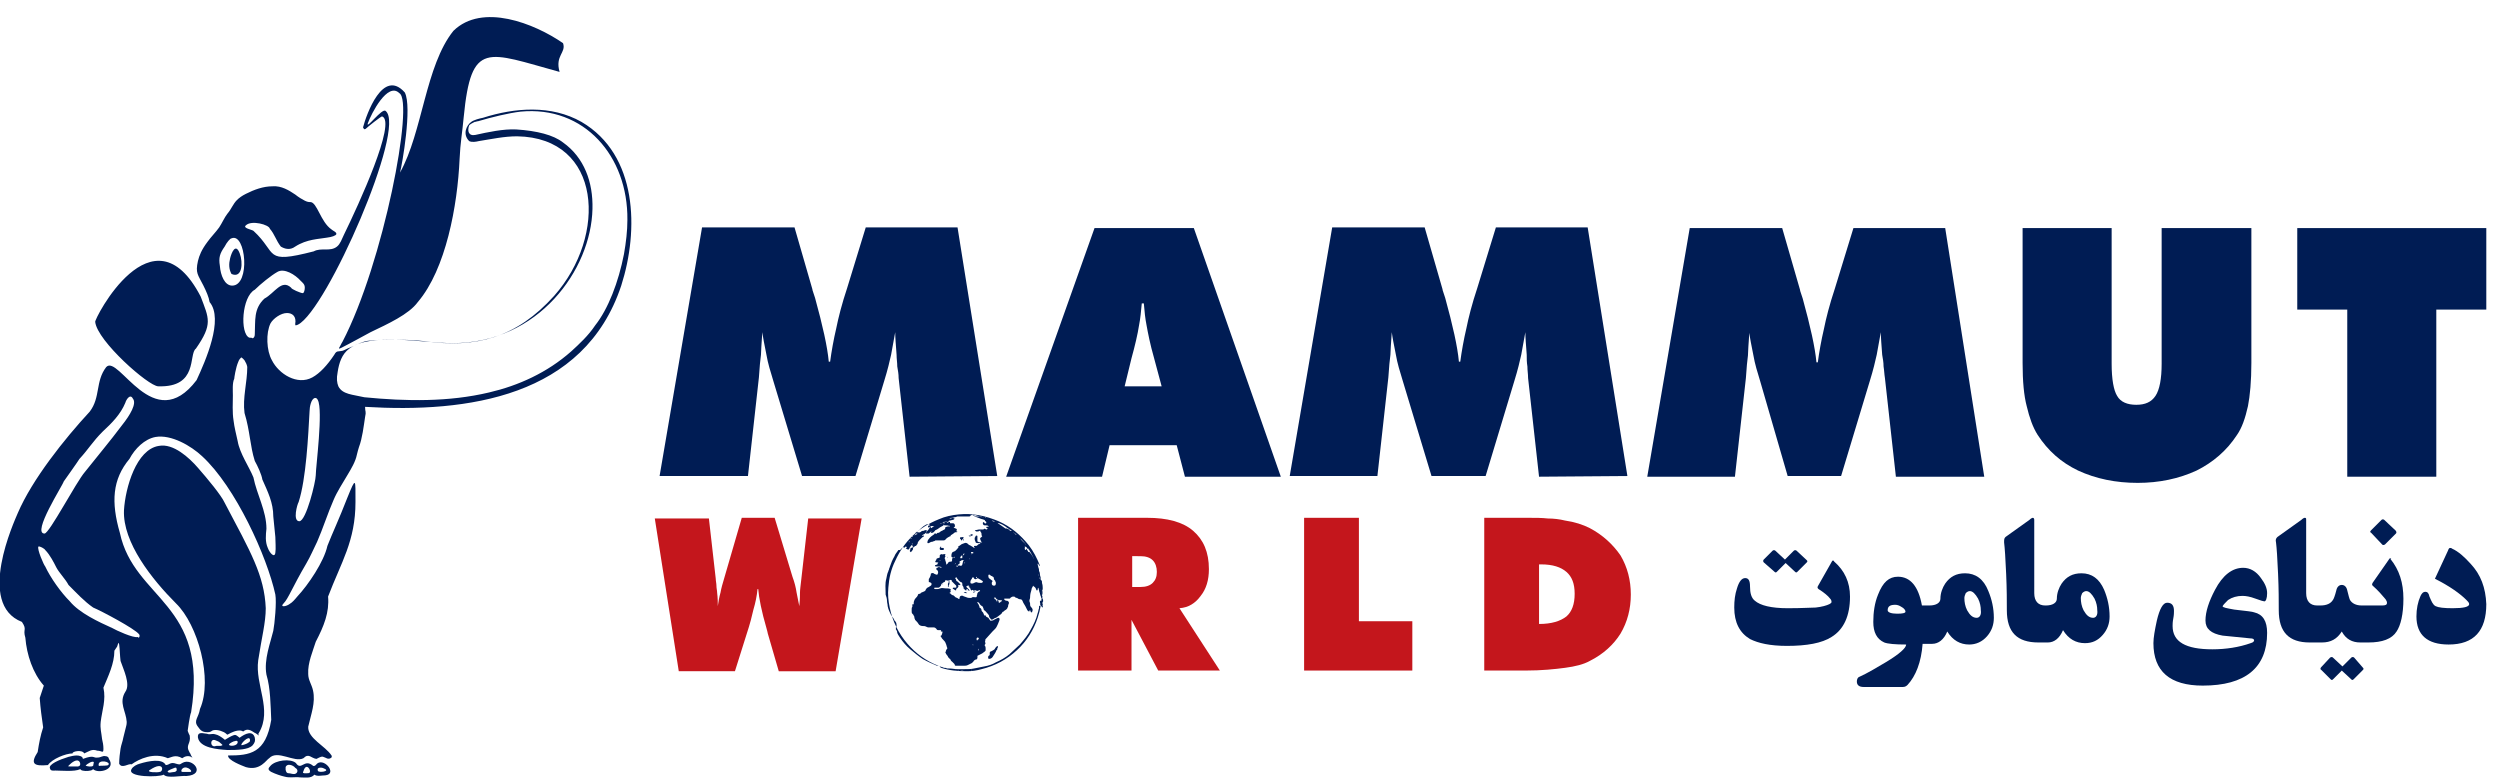 <?xml version="1.0" encoding="utf-8"?>
<!-- Generator: Adobe Illustrator 26.5.0, SVG Export Plug-In . SVG Version: 6.00 Build 0)  -->
<svg version="1.1" id="Layer_1" xmlns="http://www.w3.org/2000/svg" xmlns:xlink="http://www.w3.org/1999/xlink" x="0px" y="0px"
	 viewBox="0 0 365 113.6" style="enable-background:new 0 0 365 113.6;" xml:space="preserve">
<style type="text/css">
	.st0{fill:#001C54;}
	.st1{fill:#C4161C;}
	.st2{fill-rule:evenodd;clip-rule:evenodd;fill:#001C54;}
</style>
<path class="st0" d="M132.8,69.6l-1.6-14.4c0-0.6-0.1-1.1-0.2-1.7c0-0.6-0.1-1.1-0.1-1.7c-0.1-1.4-0.2-2.5-0.2-3.3
	c-0.2,1.1-0.4,2.2-0.6,3.3c-0.2,0.9-0.5,2.2-1,3.8l-4.2,13.9h-7.8l-4.2-13.9c-0.4-1.3-0.8-2.6-1-3.8c-0.3-1.5-0.5-2.5-0.6-3.3
	c-0.1,1.6-0.2,2.7-0.2,3.3c-0.1,0.7-0.2,1.8-0.3,3.3l-1.6,14.4H96.3l6.2-36.3H116l2.6,9c0,0.2,0.2,0.6,0.4,1.3c1.1,4,1.8,7.1,2,9.3
	h0.2c0.2-1.5,0.5-3.2,0.9-4.9c0.3-1.5,0.8-3.5,1.6-5.9l2.7-8.8h13.4l5.8,36.3L132.8,69.6L132.8,69.6z"/>
<path class="st0" d="M146.9,69.6l12.9-36.3h14.5L187,69.6h-14l-1.2-4.6H162l-1.1,4.6H146.9L146.9,69.6z M164.2,56.4h5.4l-1.1-4.1
	c-0.6-2.1-0.9-3.7-1.1-4.8c-0.2-1-0.3-2-0.4-3.2h-0.3c-0.1,1.1-0.2,2.2-0.4,3.2c-0.2,1.3-0.6,3-1.1,4.8L164.2,56.4L164.2,56.4z"/>
<path class="st0" d="M224.7,69.6l-1.6-14.4c0-0.6-0.1-1.1-0.1-1.7c-0.1-0.6-0.1-1.1-0.1-1.7c-0.1-1.4-0.2-2.5-0.2-3.3
	c-0.2,1.1-0.4,2.2-0.6,3.3c-0.2,0.9-0.5,2.2-1,3.8l-4.2,13.9H209l-4.2-13.9c-0.4-1.3-0.8-2.6-1-3.8c-0.3-1.5-0.5-2.5-0.6-3.3
	c-0.1,1.6-0.2,2.7-0.2,3.3c-0.1,0.7-0.2,1.8-0.3,3.3l-1.6,14.4h-12.8l6.2-36.3H208l2.6,9c0,0.2,0.2,0.6,0.4,1.3c1.1,4,1.8,7.1,2,9.3
	h0.2c0.2-1.5,0.5-3.2,0.9-4.9c0.3-1.5,0.8-3.5,1.6-5.9l2.7-8.8h13.4l5.8,36.3L224.7,69.6L224.7,69.6z"/>
<path class="st0" d="M276.8,69.6l-1.6-14.4c-0.1-0.6-0.1-1.1-0.2-1.7c0-0.6-0.1-1.1-0.2-1.7c-0.1-1.4-0.2-2.5-0.2-3.3
	c-0.2,1.1-0.4,2.2-0.6,3.3c-0.2,0.9-0.5,2.2-1,3.8l-4.2,13.9h-7.8L257,55.7c-0.4-1.3-0.8-2.6-1-3.8c-0.3-1.5-0.5-2.5-0.6-3.3
	c-0.1,1.6-0.2,2.7-0.2,3.3c-0.1,0.7-0.2,1.8-0.3,3.3l-1.6,14.4h-12.8l6.2-36.3h13.5l2.6,9c0,0.2,0.2,0.6,0.4,1.3
	c1.1,4,1.8,7.1,2,9.3h0.2c0.2-1.5,0.5-3.2,0.9-4.9c0.3-1.5,0.8-3.5,1.6-5.9l2.7-8.8h13.4l5.7,36.3L276.8,69.6L276.8,69.6z"/>
<path class="st0" d="M295.3,53V33.3h13v19.8c0,2.3,0.3,3.9,0.8,4.7c0.5,0.9,1.5,1.3,2.8,1.3c1.3,0,2.2-0.4,2.8-1.3
	c0.6-0.9,0.9-2.5,0.9-4.7V33.3h13.1V53c0,2.6-0.2,4.8-0.5,6.3c-0.4,1.8-0.9,3.2-1.6,4.2c-1.5,2.3-3.5,4-5.9,5.2
	c-2.6,1.2-5.5,1.8-8.6,1.8c-3.2,0-6.1-0.6-8.7-1.8c-2.5-1.2-4.4-2.9-5.9-5.2c-0.7-1.1-1.2-2.5-1.6-4.2
	C295.5,57.8,295.3,55.7,295.3,53L295.3,53z"/>
<polygon class="st0" points="342.7,69.6 342.7,45.2 335.4,45.2 335.4,33.3 363,33.3 363,45.2 355.7,45.2 355.7,69.6 "/>
<path class="st1" d="M157.4,97.9V75.6h10.1c2.9,0,5.2,0.6,6.7,1.9c1.5,1.3,2.3,3.1,2.3,5.6c0,1.6-0.4,2.9-1.2,3.9
	c-0.8,1.1-1.8,1.7-3.1,1.8l5.9,9.1h-9l-3.9-7.4v7.4H157.4L157.4,97.9z M165.3,81.4v4.3h1.2c0.8,0,1.4-0.2,1.8-0.6
	c0.4-0.4,0.6-0.9,0.6-1.6c0-0.7-0.2-1.3-0.6-1.7c-0.4-0.4-1-0.6-1.8-0.6H165.3z"/>
<polygon class="st1" points="190.4,97.9 190.4,75.6 198.4,75.6 198.4,90.7 206.2,90.7 206.2,97.9 "/>
<path class="st1" d="M216.7,97.9V75.6h6.5c1,0,1.9,0,2.8,0.1c0.8,0,1.7,0.1,2.5,0.3c1.4,0.2,2.6,0.6,3.6,1.1c1.9,1,3.4,2.4,4.5,4
	c1,1.7,1.5,3.6,1.5,5.7c0,2.1-0.5,4-1.5,5.7c-1,1.6-2.5,3-4.5,4c-0.9,0.5-2.1,0.8-3.6,1c-1.5,0.2-3.4,0.4-5.8,0.4H216.7 M224.7,91.1
	c1.8,0,3.1-0.4,4-1.1c0.8-0.7,1.2-1.8,1.2-3.3c0-1.5-0.4-2.5-1.2-3.2c-0.8-0.7-2-1.1-3.7-1.1h-0.3V91.1L224.7,91.1z"/>
<path class="st0" d="M137.3,97.4L137.3,97.4c0,0-0.1-0.1-0.1-0.1c-0.1-0.1-0.3-0.1-0.4-0.1c-0.7-0.3-1.4-0.6-2.1-1
	c-0.6-0.4-1.2-0.9-1.8-1.4c-0.6-0.5-1.1-1.1-1.5-1.7c-0.1-0.2-0.3-0.4-0.4-0.7c0-0.2-0.1-0.4-0.2-0.5c0-0.1,0-0.2,0-0.3
	c0.1-0.1,0.1-0.1,0.1-0.2c0-0.2,0-0.5-0.2-0.7c0,0-0.1-0.1-0.1-0.1c-0.1-0.3-0.3-0.5-0.5-0.8c-0.2-0.4-0.4-0.8-0.5-1.3
	c0-0.3-0.1-0.5-0.1-0.8c0-0.3-0.1-0.6-0.2-0.9c0-0.1,0-0.1,0-0.2c0-0.7-0.1-1.4,0.1-2.1c0.1-0.4,0.1-0.7,0.3-1.1
	c0-0.1,0.1-0.2,0.1-0.3c0-0.1,0.1-0.2,0.1-0.3c0.2-0.6,0.4-1.1,0.7-1.6c0.1-0.3,0.3-0.5,0.5-0.8c0-0.1,0.1-0.1,0.2-0.1
	c0.1,0,0.2,0,0.2-0.1c0.1-0.1,0.2-0.2,0.4-0.3c0.1,0,0.1,0,0.1,0c0,0,0,0,0,0c0,0.1,0.1,0.1,0.1,0c0,0,0.1-0.1,0.1-0.1
	c0,0,0.1,0,0.1,0c0,0,0.1,0.1,0.1,0.1c0,0.1-0.1,0.1-0.1,0.1c-0.1,0.1,0,0.1,0,0.1c0.1,0,0.1,0.1,0.2,0.1c0.1,0.1,0.2,0,0.3-0.1
	c0,0,0,0,0,0h0c0,0-0.1,0,0-0.1c0,0,0-0.1,0.1-0.1c0-0.1,0-0.1,0.1-0.2c0,0,0.1-0.1,0.1-0.1c0.1-0.1,0.2-0.2,0-0.3v0
	c0.1,0,0.2,0,0.1,0.2v0v0v0c0,0,0,0,0,0.1c0,0.1,0.1,0.2,0.1,0.2c0,0,0,0,0.1,0c0,0-0.1,0-0.1,0.1c-0.1,0-0.2,0.1-0.3,0.1
	c-0.1,0.1-0.1,0.1-0.1,0.2c0,0,0,0.1,0,0.1c-0.1,0.1-0.1,0.2,0,0.2c0,0,0,0.1,0,0.1c0,0,0.1,0,0.1,0c0.1-0.1,0.2-0.2,0.3-0.4
	c0,0,0-0.1,0-0.1c0-0.1,0-0.2,0.1-0.2c0.1-0.1,0.2-0.2,0.3-0.2c0,0,0.1,0,0.1-0.1c0.1-0.1,0.2-0.2,0.2-0.4c0.1-0.2,0.3-0.4,0.5-0.6
	c0.1-0.1,0.2-0.2,0.4-0.3c0,0,0,0,0-0.1c0,0,0,0-0.1,0h-0.1c0,0-0.1,0-0.1,0c0,0,0-0.1,0.1-0.1c0.1,0,0.1-0.1,0.2-0.1
	c0.2-0.1,0.4-0.3,0.4-0.5c0,0,0-0.1,0-0.1c0,0-0.1,0-0.1,0c0,0-0.1,0-0.1,0c-0.1,0-0.2,0.1-0.3,0.1c-0.1,0-0.2,0-0.3,0.1
	c-0.1,0.1-0.3,0.2-0.5,0.1c0,0-0.1,0-0.1,0c-0.1,0-0.2,0.1-0.3,0.1c0.2-0.1,0.3-0.2,0.5-0.3c0.1,0,0.1-0.1,0.1-0.1
	c0.1-0.1,0.2-0.2,0.3-0.3c0.2-0.2,0.5-0.4,0.7-0.5c0.2-0.1,0.4-0.1,0.5,0c0,0,0.1,0,0.1,0.1c0,0,0,0-0.1,0c-0.1,0-0.2,0.1-0.2,0.1
	c0,0,0,0.1,0,0.1c0,0,0,0,0,0.1c0,0,0,0,0.1,0c0.1,0,0.1-0.1,0.2-0.1c0.1,0,0.1-0.1,0.2-0.1h0.5c-0.2,0-0.2,0.1-0.4,0.2c0,0,0,0,0,0
	c0,0.1-0.1,0-0.1,0.1c0,0-0.1,0-0.1-0.1c0-0.1-0.1-0.1-0.1,0c-0.1,0-0.1,0.1-0.1,0.1c-0.1,0.2-0.2,0.3-0.3,0.4
	c-0.1,0.1-0.1,0.2-0.2,0.3c0,0,0,0.1,0,0.1c0,0,0,0,0.1,0c0,0,0,0,0.1,0c0,0,0.1,0,0.1,0c0.1,0,0.1,0,0.2-0.1
	c0.1-0.1,0.2-0.2,0.3-0.2c0,0.1-0.1,0.1-0.1,0.1c0,0,0,0.1,0,0.1c0.1,0,0.3,0,0.4-0.1c0.1-0.1,0.2-0.2,0.2-0.2c0,0,0-0.1,0.1-0.1
	c0.2-0.1,0.4-0.2,0.5-0.3c0.1-0.1,0.3-0.2,0.5-0.3c0.1-0.1,0.2-0.1,0.2-0.2c0-0.1,0-0.2-0.1-0.2c-0.2,0-0.4,0-0.6,0.1
	c-0.1,0-0.1,0.1-0.2,0.1c0.2-0.1,0.4-0.2,0.6-0.2c0.1,0,0.2,0,0.2,0c0.1,0,0.1,0.1,0.2,0c0,0,0,0,0,0c0,0.1-0.1,0.1-0.1,0.2
	c0,0.1,0.1,0.1,0.2,0.1c0.2,0,0.4,0,0.6,0.1c0,0,0.1,0,0.1,0.1c0,0-0.1,0-0.1,0c-0.2-0.1-0.4,0-0.6,0.1c0,0,0,0,0,0.1
	c0,0.2-0.1,0.2-0.3,0.3c-0.1,0.1-0.3,0.1-0.5,0.3c-0.1,0.1-0.2,0.1-0.3,0.1c-0.1,0-0.1,0.1-0.1,0.1c0,0.1,0,0.1-0.1,0
	c-0.1,0-0.2,0-0.2,0c-0.1,0-0.1,0-0.1,0.1c-0.3,0.2-0.6,0.4-0.8,0.7c-0.1,0.1-0.2,0.3-0.2,0.5c0,0.1,0,0.1,0.1,0.1c0,0,0.1,0,0.1,0
	c0.2-0.1,0.3-0.2,0.5-0.2c0.1,0,0.2-0.1,0.3-0.1c0.1,0,0.1-0.1,0.2-0.1c0.1,0,0.2,0,0.3,0c0.2,0,0.4,0,0.6,0c0.1,0,0.1,0,0.2,0
	c0.1,0,0.3,0,0.4-0.2c0.2-0.2,0.4-0.3,0.6-0.4c0.1,0,0.1,0,0.1-0.1c0-0.1,0.1-0.1,0.1-0.1c0.1-0.1,0.2-0.1,0.3-0.2c0,0,0,0,0,0
	c0.1-0.1,0.2-0.2,0.4-0.2c0,0,0.1,0,0.1,0c0.1,0,0.1-0.1,0-0.1c-0.1,0-0.1-0.1,0-0.2c0-0.1,0-0.2-0.1-0.2c-0.1,0-0.1-0.1-0.2-0.1
	c0,0-0.1,0-0.1,0c-0.1-0.1-0.1-0.1,0-0.1c0.1-0.1,0.2-0.2,0.1-0.3c0,0,0,0,0-0.1c-0.1-0.2-0.2-0.2-0.3-0.2c-0.1,0-0.1,0-0.1,0
	c0,0-0.1,0-0.2,0c-0.1,0-0.1,0-0.1-0.1c0-0.1,0-0.1,0-0.1c-0.1,0-0.1,0-0.2,0c0,0.1-0.1,0.1-0.1,0.1c0,0-0.1,0-0.1,0
	c-0.1-0.1-0.1-0.1-0.2-0.1c-0.1,0-0.2,0.1-0.3,0.1c-0.1,0-0.1,0-0.2,0c0.1-0.1,0.1-0.1,0.2-0.1c0.2,0,0.3-0.1,0.5,0
	c0.1,0,0.2,0,0.2-0.1c0-0.1,0.1-0.1,0.2-0.1c0.1,0,0.3-0.1,0.4-0.1c0.1,0,0.1,0,0.2-0.1c0.1,0,0.1-0.1,0-0.1c-0.1-0.1-0.4-0.1-0.4,0
	c0,0,0,0,0,0c-0.1,0-0.2,0-0.3,0c0.1-0.1,0.3-0.1,0.4-0.1c0.2,0,0.3-0.1,0.5-0.1c0.1,0,0.2-0.1,0.3-0.1c0.2,0,0.4,0,0.6,0
	c0.3,0,0.6,0,0.9,0c0.1,0,0.1,0,0.2,0c0.1,0,0.1,0,0.2-0.1c0-0.1,0.1-0.1,0.2-0.1c0,0,0.1,0,0.1,0c0.1-0.1,0.2-0.1,0.3,0
	c-0.1,0.1-0.1,0.1,0,0.2c0.3,0.1,0.5,0.2,0.8,0.3c0.2,0.1,0.4,0.1,0.6,0.2c0,0,0.1,0,0.1,0.1c0,0.1,0,0.1,0.1,0.1
	c0.1,0.1,0.1,0.1,0.1,0.2c0,0.1,0,0.1-0.1,0.1c-0.1,0.1-0.1,0-0.1,0c-0.1,0-0.1-0.1-0.1-0.1c0-0.1-0.1-0.1-0.2,0c0,0,0,0.1,0,0.1
	c0,0,0,0,0,0.1c0.1,0.2,0.2,0.2,0.3,0.2c0,0,0.1,0,0.1,0c0.1,0,0.3,0,0.4,0.1c0,0,0.1,0.1,0,0.1c0,0,0,0-0.1,0c0,0-0.1,0-0.1,0
	c-0.1,0-0.1,0.1-0.1,0.1c0,0.1,0,0.1,0.1,0.1c0,0,0,0,0.1,0c0,0-0.1,0.2-0.1,0.2c-0.1,0-0.2,0-0.3-0.1c0,0-0.1,0-0.1,0
	c-0.1,0.1-0.1,0.1-0.2,0.1H143c-0.2,0-0.4,0.1-0.6,0.1c-0.1,0-0.1,0,0,0.1c0.1,0.1,0.1,0.1,0.2,0.1c0.1,0,0.3,0,0.4-0.1
	c0.1,0,0.1,0,0.2,0c-0.1,0-0.1,0.1,0,0.2c0.1,0.1,0.1,0.2,0.1,0.3c0,0.2,0.1,0.3,0.1,0.4c-0.1-0.1-0.1,0-0.1,0c-0.1,0.1,0,0-0.1,0.1
	c-0.1,0-0.1,0.1-0.1,0.2c0.1,0.2,0.1,0.4,0.3,0.5c0,0,0,0,0,0c-0.2,0-0.4,0-0.6-0.1c-0.1,0-0.1-0.1-0.1-0.2c0-0.2,0-0.3,0-0.5v-0.1
	c0,0,0-0.1-0.1-0.1c0,0-0.1,0-0.1,0c-0.1,0.1-0.1,0.1-0.1,0.2c-0.1,0.1-0.1,0.1-0.1,0.2c0,0.1,0,0.3,0.1,0.4c0,0.2,0.1,0.3,0.4,0.3
	h0.2c0,0,0.1,0,0.1,0c0,0,0,0,0,0c0,0,0,0,0,0.1c-0.2,0-0.3,0.1-0.4,0.2c-0.1,0.1-0.1,0.1-0.2,0.1c-0.1,0-0.1,0-0.2,0
	c-0.1,0-0.1,0.1-0.1,0.1c0,0.1,0.1,0.1,0.1,0.2h-0.1c0,0,0,0-0.1-0.1c-0.2-0.1-0.3-0.2-0.5-0.3c-0.1,0-0.2-0.1-0.3-0.2
	c-0.1-0.1-0.3-0.2-0.5-0.1c-0.2,0.1-0.4,0.1-0.6,0.3c-0.1,0.1-0.2,0.1-0.3,0.2c0,0-0.1,0.1,0,0.1c0,0,0.1,0,0.1,0
	c-0.1,0.1-0.2,0.1-0.2,0.2c-0.1,0.1-0.2,0.2-0.3,0.3c-0.1,0.1-0.2,0.1-0.4,0.2c0,0-0.1,0.1-0.1,0.1c-0.1,0.2-0.1,0.4-0.1,0.5
	c0,0.1,0.1,0.2,0.2,0.2c0.1,0,0.1,0,0.2-0.1c0,0,0.1,0,0.1,0c0,0,0,0,0,0.1c0,0,0,0-0.1,0c-0.2,0-0.3,0.1-0.3,0.3c0,0.1,0,0.1,0,0.1
	c0,0.1,0,0.2-0.2,0.2c-0.1,0-0.3,0-0.4,0.2c0,0.1-0.1,0.1-0.2,0.2c0,0,0,0-0.1,0c0.1-0.1,0-0.2,0-0.3c0-0.1-0.1-0.2-0.1-0.4
	c-0.1-0.1-0.1-0.3,0-0.4c0,0,0.1-0.1,0-0.1c-0.1-0.1,0-0.1,0-0.1c0,0,0,0,0-0.1c0,0,0-0.1,0-0.1c0,0,0,0-0.1,0c0,0-0.1,0-0.1,0
	c-0.1,0-0.2,0.1-0.3,0c-0.1,0-0.3,0.1-0.3,0.2c0,0.1,0,0.1,0,0.2c0,0,0,0.1,0,0.1c-0.1,0-0.2,0.1-0.3,0.1c-0.1,0-0.2,0.1-0.2,0.2
	c0,0.1-0.1,0.1-0.1,0.2c-0.1,0.1-0.1,0.2,0.1,0.2c0.1,0,0.2,0,0.2,0c0.2,0,0.3-0.1,0.3-0.3c0,0,0,0,0,0c0,0,0,0,0,0
	c0,0.1,0.1,0,0.1,0c0,0.1,0,0.1-0.1,0.1c-0.1,0-0.1,0-0.1,0.1c0,0,0,0.1-0.1,0.1c-0.1,0-0.1,0.1-0.1,0.2c0,0.1,0,0.1-0.1,0.1
	c0,0-0.1,0.1-0.2,0.1c0,0-0.1,0-0.1,0.1s0,0,0.1,0.1c0,0,0.1,0,0.2,0c0.2,0,0.4,0,0.7,0.1c-0.1,0.1-0.2,0.1-0.3,0
	c-0.1,0-0.1,0-0.2,0c-0.1,0-0.1,0-0.1,0.1c0,0,0,0,0,0c0,0-0.1,0-0.1,0c-0.1,0-0.1,0.1-0.1,0.2c0,0,0,0.1,0.1,0.1
	c0.2,0.2,0.2,0.4,0.1,0.6c0,0.1-0.1,0.1-0.2,0.1c-0.2-0.1-0.3-0.1-0.4-0.2c-0.1-0.1-0.2,0-0.3,0c-0.1,0-0.1,0.1-0.1,0.1
	c0,0.2-0.1,0.4-0.2,0.6c0,0-0.1,0.1-0.1,0.2c0,0.1,0,0.2,0,0.3c0,0.1,0,0.1,0.1,0.1c0.1,0,0.1,0,0.2,0.1c0.1,0,0.1,0.1,0.1,0.2
	c0,0.1,0,0.1-0.1,0.2c-0.1,0.1-0.2,0.1-0.3,0.2c-0.3,0.1-0.4,0.3-0.5,0.5c0,0,0,0.1-0.1,0.1c-0.1,0.1-0.3,0.1-0.4,0.2
	c-0.1,0-0.1,0-0.2,0.1c0,0.1-0.1,0.1-0.2,0.1c-0.1,0-0.2,0.1-0.2,0.2c0,0.1-0.1,0.1-0.1,0.2c-0.1,0.1-0.3,0.3-0.4,0.5
	c0,0.1-0.1,0.2-0.1,0.4c0,0.1,0,0.1,0,0.1c0,0.1,0,0.1,0,0.2c0,0,0-0.1-0.1-0.1c-0.1,0-0.1,0.1-0.1,0.1c0,0,0,0.1,0,0.1
	c0,0.1,0,0.2,0,0.2c-0.1,0.1-0.1,0.2-0.1,0.4c0,0.1,0,0.1,0,0.2c0,0.2,0,0.3,0.1,0.4c0.1,0.1,0.2,0.2,0.2,0.3
	c0.1,0.1,0.1,0.2,0.1,0.3c0,0.1,0.1,0.2,0.1,0.3c0.2,0.2,0.4,0.4,0.5,0.6c0.1,0.2,0.4,0.3,0.6,0.3c0.2,0,0.4,0,0.5,0.1
	c0.1,0,0.2,0.1,0.3,0.1c0.3,0,0.5,0,0.8,0c0.2,0,0.3,0.1,0.4,0.2c0,0,0,0.1,0.1,0.1c0,0.1,0.1,0.1,0.2,0.1c0.1,0,0.2,0,0.3,0
	c0,0,0.1,0,0.1,0.1c0,0-0.1,0.1,0,0.1c0,0,0.1,0,0.1,0c0.1,0,0.1,0,0.1,0.1c0,0-0.1,0.5-0.2,0.5c-0.1,0-0.1,0.1,0,0.2
	c0.1,0.2,0.2,0.3,0.3,0.4c0.2,0.2,0.3,0.3,0.4,0.6c0.1,0.2,0.1,0.4,0.2,0.6c0,0.1,0,0.1,0,0.1c-0.1,0.1-0.2,0.2-0.2,0.4
	c-0.1,0.1-0.1,0.2,0,0.3c0,0.1,0.1,0.1,0.1,0.2c0.1,0.1,0.2,0.2,0.2,0.3c0,0,0,0.1,0.1,0.1c0.1,0.1,0.1,0.2,0.2,0.2
	c0.1,0.1,0.1,0.3,0.3,0.4c0.1,0.1,0.2,0.2,0.3,0.3c0,0,0.1,0.1,0.1,0.2c0,0.1,0.1,0.1,0.2,0.1c0.4,0,0.7,0,1.1,0
	c0.2,0,0.4,0,0.6-0.1c0.2-0.1,0.4-0.2,0.6-0.3c0.1-0.1,0.1-0.1,0.2-0.2c0.1-0.2,0.2-0.2,0.3-0.3c0,0,0.1,0,0.1,0
	c0.1,0,0.1-0.1,0.2-0.2c0-0.1,0-0.1,0-0.2c0-0.1,0-0.2,0.1-0.2c0.2-0.1,0.4-0.2,0.6-0.3c0.1-0.1,0.3-0.2,0.4-0.3
	c0.1-0.1,0.1-0.1,0.1-0.2c0-0.1,0-0.1,0-0.2c0-0.1,0-0.3-0.1-0.4c0,0-0.1-0.1,0-0.2c0.1-0.1,0.1-0.2,0-0.4c0.1-0.1,0-0.3,0.1-0.4
	c0,0,0.1-0.1,0.1-0.1c0.3-0.3,0.6-0.7,0.9-1c0.1-0.1,0.3-0.3,0.4-0.4c0.2-0.2,0.3-0.5,0.4-0.7c0.1-0.2,0.1-0.3,0.2-0.5
	c0-0.1,0.1-0.2,0-0.3v0c0-0.1-0.1-0.1-0.2-0.1c-0.2,0.1-0.4,0.2-0.6,0.3c-0.1,0.1-0.2,0.1-0.3,0.1c-0.2,0.1-0.2,0-0.3-0.1
	c-0.1-0.1-0.1-0.2-0.2-0.3c-0.1,0-0.1-0.1-0.2-0.1c-0.1,0-0.1-0.1-0.2-0.2c0-0.1-0.1-0.1-0.2,0c0,0,0,0,0,0c0,0,0-0.1,0-0.1
	c-0.1-0.1-0.1-0.3-0.2-0.4c-0.1-0.1-0.2-0.2-0.2-0.3c0-0.2-0.1-0.3-0.3-0.4c0,0,0,0,0-0.1c0-0.1-0.1-0.2-0.1-0.3
	c-0.1-0.1-0.1-0.2-0.2-0.3c0,0,0-0.1,0-0.1c0,0,0.1,0,0.1,0c0.1,0.1,0.1,0.1,0.2,0.2c0.1,0.2,0.2,0.3,0.4,0.4c0,0,0.1,0.1,0.1,0.1
	c0,0.1,0.1,0.2,0.1,0.3c0,0.1,0.1,0.2,0.1,0.2c0.2,0.1,0.3,0.3,0.5,0.5c0,0,0,0,0.1,0.1v0c0,0.1,0.1,0.1,0.1,0.2
	c0,0.2,0.1,0.3,0.2,0.4c0.1,0.2,0.2,0.2,0.4,0.1c0.1-0.1,0.3-0.2,0.4-0.2c0.2-0.1,0.4-0.3,0.7-0.5c0.1-0.1,0.1-0.1,0.2-0.2
	c0-0.1,0.1-0.2,0.2-0.2c0.1-0.1,0.2-0.2,0.4-0.3c0.1-0.1,0.2-0.2,0.2-0.3c0.1-0.1,0.1-0.3,0.1-0.4c0.1-0.1,0.1-0.2,0.1-0.3
	c0-0.1,0-0.1-0.1-0.2c-0.1-0.1-0.2-0.1-0.3-0.1c-0.1,0-0.2-0.1-0.3-0.2c0-0.1,0-0.1,0.1-0.1c0.1,0,0.2,0,0.3,0c0.1,0,0.2,0,0.3,0
	c0.1,0,0.2,0,0.2-0.1c0.1-0.1,0.3-0.2,0.4-0.2c0.1,0,0.1,0,0.2,0c0.1,0.1,0.2,0.2,0.4,0.2c0.1,0.1,0.3,0.2,0.5,0.2
	c0.1,0,0.1,0,0.2,0.1c0.1,0.1,0.1,0.2,0.2,0.4c0.1,0.2,0.2,0.3,0.3,0.5c0.1,0.2,0.2,0.4,0.3,0.6c0,0,0,0,0.1,0.1
	c0.1,0.1,0.2,0.1,0.2,0c0-0.1,0-0.1,0.1-0.1c0.1,0.1,0,0.2,0.1,0.2c0,0.1,0,0.1,0.1,0.1c0.1,0,0.1,0,0.1-0.1
	c0.1-0.2,0.1-0.4-0.1-0.6c-0.1-0.1-0.2-0.2-0.2-0.4c0-0.2,0-0.3-0.1-0.5c0-0.1,0-0.1,0-0.2c0.1-0.2,0.1-0.4,0.1-0.5
	c0-0.3,0.1-0.7,0.2-1c0-0.2,0.1-0.3,0.2-0.5c0-0.1,0.1-0.1,0.1,0c0.2,0.1,0.3,0.2,0.4,0.5v0c0,0,0,0.1,0.1,0.1
	c0.1,0,0.1-0.1,0.1-0.1c0-0.1,0-0.2,0.1-0.3c0.1,0.4,0.2,0.7,0.3,1.1c0,0.1,0.1,0.2,0.1,0.3c0.1,0.1,0.1,0.2,0.1,0.4
	c0,0.1,0,0.1-0.1,0.1c0,0-0.1,0-0.1,0c-0.1,0.1-0.1,0.2,0,0.4c0,0,0.1,0.1,0,0.1c0,0,0,0.1,0,0.1c0.1,0.1,0.1,0.2,0.2,0.3l0,0v0
	c0,0,0.1,0.1,0.1,0.1c0.1-0.1,0.1-0.2,0-0.2c0-0.1,0.1-0.2,0-0.4c0-0.1,0-0.2,0.1-0.3c0-0.1,0-0.3-0.1-0.4c0-0.1-0.1-0.2,0-0.3
	c0-0.1-0.1-0.2-0.1-0.2c0,0,0,0,0-0.1c-0.1-0.2-0.2-0.4-0.2-0.7c0,0,0-0.1,0-0.1c0,0,0-0.1,0-0.1c0,0,0,0,0,0.1
	c0,0.1,0.1,0.1,0.2,0.2c0,0,0.1,0,0.1-0.1v-0.3c0-0.3,0-0.5-0.1-0.8c0-0.2-0.1-0.3-0.2-0.4c-0.2-0.2-0.2-0.5-0.3-0.8
	c0.1,0.1,0.1,0.2,0.1,0.3c0,0.1,0,0.1,0.1,0.1c0.1,0,0-0.1,0-0.1c0-0.1,0-0.2,0-0.3c-0.1-0.3-0.1-0.6-0.2-0.9c0-0.2-0.1-0.4-0.1-0.5
	c0,0,0,0,0-0.1c0,0,0,0,0.1,0c0,0.1,0.1,0.2,0.1,0.3c0,0,0.1,0,0.1,0c0,0,0-0.1,0-0.1c-0.4-1-0.9-2-1.6-2.9
	c-1.2-1.5-2.6-2.7-4.4-3.5c-1.9-0.8-3.8-1.2-5.8-1c-1,0.1-2,0.3-2.9,0.7c-3,1.2-5.1,3.2-6.4,6.1c-0.6,1.2-0.9,2.5-1,3.9
	c-0.1,1,0,1.9,0.2,2.9c0.4,2,1.3,3.8,2.6,5.3c1.2,1.4,2.7,2.5,4.5,3.2c0.3,0.1,0.5,0.2,0.8,0.3C137.4,97.5,137.4,97.4,137.3,97.4
	L137.3,97.4z M138.7,76.8C138.7,76.8,138.7,76.8,138.7,76.8c0,0.1-0.1,0.1-0.1,0.1C138.5,76.9,138.6,76.9,138.7,76.8
	c-0.1,0-0.2,0.1-0.2,0.1C138.5,76.8,138.6,76.7,138.7,76.8z M142.9,94.7c0,0.1,0,0.2,0,0.3C142.8,94.9,142.8,94.8,142.9,94.7z
	 M142.6,84.2C142.6,84.2,142.7,84.2,142.6,84.2c0.1,0.2,0,0.2,0,0.2c0,0-0.1,0-0.1-0.1C142.5,84.3,142.6,84.2,142.6,84.2z
	 M142.3,81.9C142.3,81.9,142.3,81.9,142.3,81.9C142.3,81.9,142.3,81.9,142.3,81.9C142.3,81.9,142.3,81.9,142.3,81.9
	C142.3,81.9,142.3,81.9,142.3,81.9 M141.8,80.6h0.2c0.1,0,0.1,0,0.1,0.1c0,0.1,0,0.1-0.1,0.1h0c-0.1,0-0.1,0-0.2,0
	C141.8,80.7,141.7,80.7,141.8,80.6C141.7,80.6,141.8,80.6,141.8,80.6z M141.9,80.9c-0.1,0-0.1,0-0.1,0
	C141.9,80.8,141.9,80.9,141.9,80.9z M141.5,81.5c0,0,0.1,0.1,0.1,0.1c0,0,0,0.1,0,0.1C141.6,81.6,141.5,81.6,141.5,81.5
	C141.5,81.5,141.5,81.5,141.5,81.5 M141.2,81.7C141.2,81.7,141.2,81.8,141.2,81.7C141.2,81.8,141.2,81.7,141.2,81.7z M140.8,80.8
	C140.9,80.8,140.9,80.8,140.8,80.8c0,0.2-0.1,0.2-0.2,0.3c0,0,0,0,0,0C140.6,80.9,140.7,80.8,140.8,80.8z M140.9,82.2
	C140.9,82.2,140.9,82.3,140.9,82.2c-0.1,0.1-0.1,0-0.1,0c0,0,0-0.1,0.1-0.1C140.8,82.1,140.9,82.1,140.9,82.2 M140.2,81.4
	c0-0.1,0.1-0.2,0.2-0.3c0,0,0,0,0.1,0v0.2v0.1c0,0.1,0,0.1-0.1,0.1c-0.1,0-0.1,0-0.2,0C140.2,81.5,140.2,81.5,140.2,81.4
	 M139.6,82.6c0,0,0.1,0,0.1,0c0,0,0,0,0.1,0c0,0,0,0,0.1,0c0,0,0-0.1,0-0.1c-0.1-0.1,0-0.1,0-0.1c0.2,0,0.2-0.1,0.2-0.3
	c0-0.1,0-0.2,0.1-0.2c0,0,0.1,0,0.1,0c0.1-0.2,0.3-0.1,0.5-0.1c-0.1,0-0.2,0.1-0.2,0.2c0,0.1-0.1,0.3-0.1,0.4c0,0.1-0.1,0.2-0.2,0.2
	c0,0,0,0-0.1,0c-0.1-0.1-0.2,0-0.3,0c0,0-0.1,0.1-0.1,0.1C139.8,82.8,139.7,82.8,139.6,82.6C139.6,82.7,139.6,82.7,139.6,82.6
	C139.6,82.6,139.5,82.6,139.6,82.6 M139.5,82.2c0.1,0.1,0,0.1-0.1,0.2C139.4,82.3,139.5,82.3,139.5,82.2z M142.1,94.2
	c-0.1,0-0.1,0-0.1-0.1C142.1,94.1,142.1,94.1,142.1,94.2C142.1,94.2,142.1,94.2,142.1,94.2z M142.8,93.1c0,0,0.1,0,0.1,0.1
	c0,0,0,0,0,0.1c-0.1,0.1-0.2,0.1-0.2,0.2c-0.1,0-0.1,0-0.1-0.1C142.5,93.2,142.7,93,142.8,93.1z M142.7,86.6c0,0.2-0.1,0.3-0.1,0.5
	c0,0.1-0.1,0.1-0.2,0.1c-0.2,0-0.4-0.1-0.6,0.1c0,0-0.1,0-0.1,0c-0.2,0-0.4,0-0.6-0.1c-0.2-0.1-0.4-0.1-0.5-0.2
	c-0.2-0.1-0.5,0-0.5,0.3v0c0,0.2-0.1,0.2-0.2,0.1c-0.1-0.1-0.2-0.1-0.4-0.2c0,0-0.1-0.1-0.1-0.1c-0.1-0.1-0.2-0.2-0.3-0.2
	c-0.1,0-0.2-0.1-0.3-0.2c0,0-0.1-0.1-0.1-0.1c0,0-0.1,0-0.1,0c0,0,0,0,0.1-0.1c0,0,0,0,0,0c0.1,0,0.1-0.1,0.1-0.2
	c0-0.1-0.1-0.1,0-0.2c0,0,0-0.1,0-0.1c-0.3-0.1-0.5-0.1-0.8-0.1c-0.2,0-0.5-0.1-0.7,0c-0.1,0-0.2,0.1-0.4,0.1c-0.1,0-0.1,0-0.2,0
	c-0.1,0-0.1,0-0.2,0c-0.1,0-0.1,0-0.1-0.1c0-0.1,0-0.1,0.1-0.1c0.1,0,0.1,0,0.2,0c0.1,0,0.2,0,0.3,0c0.1,0,0.2-0.1,0.3-0.2
	c0,0,0.1-0.1,0.1-0.2c0-0.1,0.1-0.1,0.1-0.2c0.1-0.1,0.2-0.1,0.3-0.2c0.1,0,0.2-0.1,0.2-0.2c0-0.1,0.1-0.1,0.1-0.1c0,0,0,0,0,0
	c0.2,0.1,0.4,0.1,0.6,0c0.1-0.1,0.2,0,0.3,0.1v0c-0.1,0.1,0,0.1,0,0.1c0.2,0.2,0.4,0.4,0.6,0.6c0,0,0,0,0,0.1c0.1,0.1,0,0.2-0.1,0.2
	c-0.1,0-0.2,0-0.2,0c0,0-0.1,0-0.1,0c0,0-0.1,0-0.1,0.1c0,0,0,0.1,0.1,0.1c0.1,0.1,0.2,0.1,0.3,0.2c0.1,0,0.1,0,0.1-0.1
	c0-0.1,0-0.1,0.1-0.2c0.1,0,0.1-0.1,0.2-0.2c0-0.1,0.1-0.1,0-0.2c0,0,0-0.1,0-0.1c0,0,0.1,0,0.1,0c0,0,0,0,0.1,0c0,0,0,0.1,0.1,0
	c0,0,0-0.1,0-0.1c0,0-0.1-0.1-0.1-0.1c-0.1-0.1-0.1-0.1-0.2-0.2c0,0,0,0-0.1-0.1c-0.1,0-0.2-0.1-0.2-0.2c0-0.1-0.1-0.2-0.1-0.2
	c0,0-0.1-0.1,0-0.1c0,0,0-0.1,0.1-0.1c0.1,0,0.1,0,0.1,0.1c0,0,0,0.1,0.1,0.1c0.1,0.2,0.3,0.4,0.5,0.5c0.2,0,0.2,0.2,0.2,0.3
	c0,0.1,0,0.2,0.1,0.3c0.1,0.1,0,0.1,0.1,0.2c-0.1,0.1,0,0.1,0.1,0.2c0,0.1,0.2,0.2,0.2,0.2c0,0,0.1,0,0.1,0c0,0,0-0.1,0-0.1
	c0,0,0-0.1,0.1-0.1c0.1,0,0.1,0,0.1,0.1c0,0.1,0,0.1,0.1,0.1c0.1,0,0.1,0.1,0.1,0.1h0c0.1-0.1,0-0.2-0.1-0.3
	c-0.1-0.1-0.2-0.2-0.3-0.3c0-0.1-0.1-0.1,0-0.1c0.1,0,0.2-0.1,0.3-0.2c0,0,0,0.1,0,0.1c0,0-0.1,0.1,0,0.1c0,0,0.1,0,0.1-0.1
	c0,0.1,0,0.2,0,0.2c0,0.1,0,0.1,0.1,0.1c0,0,0.1,0,0,0.1c0,0,0,0,0,0c0,0,0,0,0,0c0.1,0,0.1,0,0.1,0.1c0,0.1,0.1,0.2,0.1,0.2
	c0,0,0.1,0,0.1,0c0-0.1,0.1-0.1,0.2,0c0.1,0.1,0.2,0,0.2,0c0,0,0.1-0.1,0.1,0c0,0,0.1,0,0.1,0c0.1,0.1,0.2,0.1,0.4,0
	c0.1-0.1,0.2,0,0.2,0.1C142.8,86.4,142.8,86.5,142.7,86.6 M141,86.1C141,86.1,141,86,141,86.1C141.1,86,141.1,86.1,141,86.1
	C141.1,86.1,141.1,86.1,141,86.1C141,86.1,141,86.1,141,86.1 M141.5,85.4C141.5,85.4,141.5,85.4,141.5,85.4
	C141.6,85.4,141.6,85.4,141.5,85.4C141.6,85.4,141.6,85.4,141.5,85.4C141.5,85.4,141.5,85.4,141.5,85.4z M143.3,85.1
	c-0.1,0-0.1,0-0.2,0c-0.1,0-0.3,0-0.5-0.1c0,0-0.1,0-0.1,0c-0.1,0-0.2,0.1-0.3,0.1c-0.1,0.1-0.2,0.1-0.3,0.1c-0.1,0-0.2,0-0.2-0.1
	c0-0.1-0.1-0.2,0-0.2c0,0,0,0,0,0c0-0.2,0.1-0.3,0.2-0.4c0,0,0-0.1,0-0.1c0,0,0.1-0.1,0.1-0.1c0.1,0,0.2,0,0.2,0.1c0,0,0,0,0,0.1
	c0,0,0,0,0.1,0c0.1,0.1,0.1,0.1,0.3,0c0.1-0.1,0.2-0.1,0.3,0c0.2,0.1,0.4,0.2,0.5,0.3c0.1,0,0.1,0.1,0.1,0.2
	C143.4,85,143.4,85.1,143.3,85.1 M151.9,88.1c0,0,0-0.1,0-0.1C151.9,88.1,151.9,88.1,151.9,88.1z M152,88.4c0-0.1,0-0.1,0-0.2
	C152,88.2,152,88.3,152,88.4z M149.6,80c0,0,0-0.1,0-0.1C149.6,79.9,149.6,79.9,149.6,80C149.6,80,149.6,80,149.6,80z M150,80.1
	c0,0,0.1,0.1,0.2,0.1c0,0,0,0,0.1,0L150,80.1C150.1,80,150.1,80,150,80.1c0.2,0,0.2,0,0.2,0.1c0.3,0.5,0.6,1,0.8,1.5
	c0-0.1-0.1-0.1-0.1-0.2c0-0.1-0.1-0.1-0.1-0.2c-0.1-0.2-0.3-0.5-0.5-0.7c0,0-0.1-0.1-0.1,0c-0.1,0-0.1,0-0.1-0.1
	c-0.1-0.1-0.1-0.2-0.2-0.3c0,0-0.1-0.1-0.1-0.1c0,0.1,0,0.1,0,0.2c-0.1,0-0.2-0.1-0.2-0.2c0,0,0,0,0,0c0.1-0.1,0-0.2,0-0.3v0
	C149.8,79.8,149.9,79.9,150,80.1 M148.1,77.8c0.6,0.5,1.2,1.1,1.7,1.7c0,0-0.1,0-0.1-0.1c-0.3-0.3-0.6-0.5-0.8-0.9
	c-0.1-0.2-0.3-0.3-0.4-0.4C148.3,78.1,148.2,78,148.1,77.8C148.1,77.9,148,77.8,148.1,77.8C148.1,77.8,148.1,77.8,148.1,77.8
	 M148,77.8c-0.1,0-0.1-0.1-0.1-0.1C147.9,77.7,147.9,77.7,148,77.8z M146.4,87.4c-0.1,0.1-0.1,0.2-0.2,0.4c0,0.1-0.1,0.1-0.1,0
	c0,0.1-0.1,0.2-0.2,0.2c0,0-0.1,0-0.1-0.1c0-0.1,0-0.2-0.1-0.3c-0.1,0-0.1,0-0.1,0.1c0,0,0,0.1,0,0.1c0,0-0.1,0-0.1,0
	c0-0.1-0.1-0.3-0.2-0.3c-0.1,0-0.1-0.1-0.1-0.1c-0.1-0.1,0-0.1,0-0.2l0,0c0.1,0.1,0.1,0,0.1,0c0,0,0,0,0,0c0.1,0.2,0.3,0.4,0.5,0.4
	c0.3,0.1,0.5,0,0.7-0.1C146.4,87.3,146.4,87.3,146.4,87.4 M145.5,76.3c0.6,0.1,1.1,0.4,1.6,0.8c0.2,0.1,0.3,0.2,0.5,0.3
	c0,0,0.1,0,0.1,0.1c0,0-0.1,0-0.1,0h-0.1c0,0-0.1,0-0.1-0.1c0-0.1,0-0.1-0.1-0.1c-0.2-0.1-0.3-0.1-0.5-0.2c0.1,0.1,0.1,0.1,0.1,0.2
	c0,0,0,0,0.1,0c0,0,0,0,0.1,0c0,0,0,0,0,0c0,0,0,0-0.1,0c-0.4-0.3-0.9-0.6-1.3-0.9c-0.1-0.1-0.1-0.2-0.2-0.2
	C145.4,76.3,145.4,76.3,145.5,76.3 M145.2,85.5c-0.1,0-0.1,0-0.2,0c0,0,0,0,0,0c-0.2-0.1-0.2-0.2-0.2-0.4c0,0,0-0.1,0.1-0.2
	c0,0,0-0.1,0-0.1c-0.1-0.1-0.3-0.2-0.4-0.3c-0.2-0.1-0.2-0.3-0.2-0.5c0,0,0-0.1,0.1-0.1c0,0,0.1,0,0.1,0c0.1,0.1,0.2,0.2,0.3,0.2
	c0.1,0.1,0.3,0.1,0.3,0.3c0,0.2,0.1,0.3,0.2,0.4c0,0.1,0.1,0.2,0.1,0.3C145.4,85.4,145.3,85.5,145.2,85.5 M144.8,76
	c0.2,0,0.3,0.1,0.5,0.1C145.1,76.2,144.9,76.1,144.8,76z M143.5,75.5c0,0,0.1,0,0.1,0c0,0,0.1,0,0.1,0c0,0,0.1,0,0.1,0
	c0.1,0,0.1,0,0.2,0.1c0.2,0.1,0.5,0.1,0.7,0.2c-0.2-0.1-0.5-0.1-0.7-0.2c-0.1,0-0.1,0-0.2-0.1c0,0-0.1,0-0.1,0c0,0,0,0,0,0l0,0
	c0,0-0.1,0-0.1,0C143.6,75.6,143.6,75.5,143.5,75.5c-0.2,0-0.3,0-0.5-0.1c0,0-0.1,0-0.1,0c-0.1,0-0.2,0-0.3,0
	c-0.2,0-0.4-0.1-0.6-0.2c0,0,0,0,0-0.1C142.6,75.3,143.1,75.4,143.5,75.5 M138.2,75.7C138.2,75.7,138.2,75.8,138.2,75.7
	C138.2,75.8,138.2,75.8,138.2,75.7C138.2,75.8,138.1,75.8,138.2,75.7C138.1,75.8,138.2,75.8,138.2,75.7 M137.9,76.1
	C137.9,76.1,137.9,76.1,137.9,76.1C137.9,76.1,137.9,76.1,137.9,76.1C137.9,76.1,137.8,76.1,137.9,76.1
	C137.8,76.1,137.9,76.1,137.9,76.1z M137.3,76.5c0-0.1,0.1-0.1,0.2-0.1h0c0,0,0,0,0,0C137.5,76.4,137.4,76.5,137.3,76.5
	C137.3,76.5,137.3,76.5,137.3,76.5C137.3,76.5,137.3,76.5,137.3,76.5z M137,77.3C137,77.3,137,77.2,137,77.3
	C137,77.2,137,77.2,137,77.3z M133.5,78.2C133.5,78.2,133.5,78.1,133.5,78.2c0.1-0.2,0.2-0.3,0.3-0.3c0,0,0.1-0.1,0.1,0
	c0.1,0,0,0,0,0.1C133.8,78,133.6,78.1,133.5,78.2C133.5,78.2,133.5,78.2,133.5,78.2C133.5,78.2,133.5,78.2,133.5,78.2 M133.3,78.3
	C133.3,78.3,133.3,78.3,133.3,78.3c0,0.1-0.1,0.1-0.1,0C133.2,78.3,133.3,78.2,133.3,78.3z M133.1,78.6c0,0.1-0.1,0.1-0.2,0.1
	C133,78.6,133,78.6,133.1,78.6z M132.8,79c0,0.1,0,0.1-0.1,0.2C132.7,79.1,132.7,79.1,132.8,79z M132.6,79
	C132.6,79,132.6,78.9,132.6,79C132.7,78.9,132.7,79,132.6,79C132.7,79,132.7,79.1,132.6,79C132.6,79.1,132.6,79,132.6,79z"/>
<path class="st0" d="M151.8,83.8c-0.1-0.4-0.2-0.8-0.4-1.2c0,0.1,0,0-0.1,0c0,0,0,0.1,0,0.1c0,0,0,0,0,0c0,0,0,0,0,0.1c0,0,0,0,0,0
	c0,0,0,0,0,0c0,0.1,0,0.2,0.1,0.2c0,0,0-0.1,0-0.1c0,0,0,0.1,0,0.1c0,0,0,0,0,0C151.6,83.3,151.7,83.6,151.8,83.8
	c0.1,0.7,0.2,1.4,0.2,2.1c0,0.4,0,0.9,0,1.3c0,0,0,0,0,0c0,0,0,0,0,0c0.1,0.1,0.1,0.2,0,0.3c0,0.2,0,0.4-0.1,0.6c0,0.1,0,0.2,0,0.3
	c0,0,0,0.1,0,0.1c0,0-0.1,0-0.1,0c0,0-0.1-0.1-0.1-0.1c0,0,0,0.1,0,0.1c0,0,0,0.1,0,0.2c0,0,0,0,0,0.1c0,0,0,0,0,0
	c-0.1,0.2-0.1,0.5-0.2,0.7c-0.2,0.9-0.6,1.7-1,2.4c-0.4,0.8-1,1.5-1.6,2.2c-0.5,0.5-1,0.9-1.5,1.4c-0.6,0.5-1.3,0.9-2,1.2
	c-0.5,0.3-1.1,0.5-1.7,0.6c-0.5,0.1-1,0.2-1.5,0.3c-0.4,0.1-0.9,0.1-1.4,0.1c-0.3,0-0.7,0-1,0c-0.4,0-0.8-0.1-1.2-0.1
	c-0.1,0-0.2,0-0.3,0l0,0v0c0,0,0,0,0,0c0,0,0,0,0,0c0,0,0,0,0,0c0,0,0,0-0.1,0c0,0,0,0,0.1,0v0c-0.2-0.1-0.3-0.1-0.5-0.1
	c0,0,0,0,0,0v0c0,0,0,0,0,0l0,0c0,0,0,0,0,0c0,0,0,0-0.1,0c0,0,0,0,0.1,0c0,0,0,0,0,0c-0.2-0.1-0.3-0.1-0.5-0.1c0,0,0,0,0,0
	c0,0,0.1,0.1,0,0.1c0,0,0.1,0,0.1,0c1.2,0.4,2.5,0.5,3.8,0.5c0.7,0,1.4-0.1,2.1-0.3c2-0.5,3.7-1.4,5.2-2.8c1.4-1.3,2.4-2.9,3-4.7
	c0.4-1.2,0.6-2.4,0.6-3.6C152.2,85.6,152,84.7,151.8,83.8 M151.8,83.8C151.8,83.8,151.7,83.8,151.8,83.8
	C151.8,83.8,151.8,83.7,151.8,83.8L151.8,83.8C151.8,83.7,151.8,83.8,151.8,83.8 M138.1,97.6C138.1,97.6,138.1,97.6,138.1,97.6
	C138.1,97.6,138.1,97.6,138.1,97.6L138.1,97.6C138.1,97.6,138.1,97.6,138.1,97.6 M138.6,97.7L138.6,97.7
	C138.5,97.7,138.5,97.7,138.6,97.7L138.6,97.7C138.6,97.7,138.6,97.7,138.6,97.7 M138.7,97.8C138.7,97.8,138.6,97.8,138.7,97.8
	C138.7,97.7,138.7,97.7,138.7,97.8L138.7,97.8C138.7,97.7,138.7,97.7,138.7,97.8z M138.7,97.8C138.7,97.8,138.7,97.8,138.7,97.8
	C138.7,97.8,138.7,97.8,138.7,97.8L138.7,97.8C138.8,97.8,138.7,97.8,138.7,97.8 M139,97.8C139,97.8,139,97.8,139,97.8L139,97.8
	C139.1,97.8,139,97.8,139,97.8 M139.1,97.8L139.1,97.8C139.1,97.8,139.1,97.8,139.1,97.8C139.2,97.8,139.1,97.8,139.1,97.8z
	 M139.3,97.8C139.3,97.8,139.3,97.8,139.3,97.8C139.3,97.9,139.3,97.8,139.3,97.8z M139.5,97.8c0,0,0.1,0,0.1,0
	C139.5,97.8,139.5,97.9,139.5,97.8z M139.6,97.9c0,0,0.1,0,0.1,0C139.7,97.9,139.7,97.9,139.6,97.9z M139.9,97.9c0-0.1,0.1,0,0.1,0
	C139.9,97.9,139.9,97.9,139.9,97.9z M140.2,97.9c0.1,0,0.2-0.1,0.5,0C140.6,97.9,140.4,97.9,140.2,97.9z M140.8,97.9
	c0.2,0,0.3,0,0.5,0C141.1,97.9,140.9,97.9,140.8,97.9z M141.5,97.9c0,0,0.1,0,0.2,0C141.6,97.9,141.5,97.9,141.5,97.9z M141.8,97.8
	c0.1,0,0.1,0,0.1,0C141.9,97.9,141.8,97.9,141.8,97.8z M141.9,97.8c0,0,0.1,0,0.1,0C142,97.8,142,97.8,141.9,97.8z M142.1,97.8
	C142.1,97.8,142.2,97.8,142.1,97.8C142.2,97.8,142.2,97.8,142.1,97.8z M142.3,97.8C142.3,97.8,142.4,97.8,142.3,97.8
	C142.4,97.8,142.4,97.8,142.3,97.8C142.4,97.8,142.3,97.8,142.3,97.8 M151.9,88.9C151.9,88.9,151.9,88.8,151.9,88.9
	C151.9,88.8,151.9,88.8,151.9,88.9C151.9,88.9,151.9,88.9,151.9,88.9z M151.9,88.8C151.9,88.8,151.9,88.8,151.9,88.8
	C151.9,88.8,151.9,88.8,151.9,88.8C151.9,88.8,151.9,88.8,151.9,88.8C151.9,88.8,151.9,88.8,151.9,88.8 M152.1,85.8
	c0-0.1,0-0.1,0-0.2C152.1,85.7,152.1,85.8,152.1,85.8z M151.9,84.2C151.9,84.2,151.9,84.2,151.9,84.2
	C151.9,84.2,151.9,84.2,151.9,84.2C151.9,84.2,151.9,84.2,151.9,84.2C151.9,84.2,151.9,84.2,151.9,84.2z M152,84.3
	C152,84.3,152,84.4,152,84.3C151.9,84.4,151.9,84.3,152,84.3z M152,84.5C152,84.5,152,84.5,152,84.5L152,84.5
	C152,84.5,152,84.5,152,84.5C152,84.5,152,84.5,152,84.5 M152,84.5C152,84.5,152,84.5,152,84.5C152,84.5,152,84.5,152,84.5
	C152,84.5,152,84.6,152,84.5C152,84.6,152,84.6,152,84.5 M152,84.7C152,84.7,152,84.7,152,84.7C152,84.7,152,84.7,152,84.7
	C152,84.7,152,84.7,152,84.7z M152.1,84.8C152.1,84.8,152.1,84.9,152.1,84.8C152,84.8,152,84.8,152.1,84.8z M152.1,84.9
	C152.1,84.9,152.1,85,152.1,84.9C152,84.9,152,84.9,152.1,84.9z M152.1,85.1c0,0,0,0.1,0,0.1C152,85.1,152.1,85.1,152.1,85.1z
	 M152.1,85.3c0,0,0,0.1,0,0.1C152.1,85.3,152.1,85.3,152.1,85.3z M152.1,85.5c0,0,0-0.1,0-0.1C152.1,85.4,152.2,85.5,152.1,85.5z
	 M152.1,87.4c0-0.1,0-0.1,0-0.2C152.2,87.2,152.2,87.3,152.1,87.4z M152.2,86.1v0.8C152.1,86.7,152.1,86.4,152.2,86.1z"/>
<path class="st0" d="M152,87.1c0,0.1,0,0.1,0,0.2C152,87.2,152,87.1,152,87.1"/>
<path class="st0" d="M151.4,82.6L151.4,82.6c-0.1-0.1-0.1-0.2-0.1-0.3c0.1,0.3,0.2,0.6,0.2,1c0,0.1,0.1,0.2,0.1,0.3
	c0,0.1,0.1,0.3,0.1,0.4c0,0,0,0.1,0,0.1c0,0-0.1,0-0.1-0.1c0-0.1,0-0.2-0.1-0.2v0c0,0.3,0.2,0.5,0.4,0.7c0.1,0.1,0.1,0.3,0.2,0.4
	c0,0.3,0.1,0.6,0.1,0.9V86c0,0,0,0.1-0.1,0.1c0,0-0.1,0-0.1,0c0,0-0.1-0.1-0.1-0.1c0-0.1-0.1,0-0.1,0c0,0.1,0,0.3,0,0.4
	c0,0.1,0.1,0.1,0.1,0.2c0,0.1,0,0.1,0.1,0.2c0.1,0.1,0.1,0.2,0.1,0.2v0c0.1,0,0,0.1,0,0.1c0-0.2,0-0.5,0-0.8c0-1.1-0.2-2.2-0.5-3.3
	c0,0,0-0.1,0-0.1c0,0,0,0,0,0h0c-0.1-0.1-0.1-0.1-0.1-0.2C151.4,82.7,151.4,82.7,151.4,82.6L151.4,82.6
	C151.4,82.7,151.4,82.7,151.4,82.6L151.4,82.6z"/>
<polygon class="st0" points="152,87.3 152,87.3 152,87.3 "/>
<path class="st0" d="M152,87C152,87,152,87,152,87C152,87,152,87.1,152,87L152,87L152,87z"/>
<path class="st0" d="M133.3,79.6L133.3,79.6L133.3,79.6c0,0-0.1,0.1-0.1,0.2C133.3,79.7,133.3,79.7,133.3,79.6L133.3,79.6z"/>
<path class="st0" d="M147.4,77.4C147.4,77.4,147.3,77.4,147.4,77.4C147.4,77.4,147.4,77.4,147.4,77.4"/>
<path class="st0" d="M132.9,80.1C132.9,80.1,132.9,80.1,132.9,80.1C132.9,80.1,132.9,80.2,132.9,80.1
	C132.9,80.2,132.9,80.2,132.9,80.1"/>
<path class="st0" d="M151.5,83C151.5,83,151.5,83,151.5,83C151.5,83,151.5,83,151.5,83L151.5,83z"/>
<path class="st0" d="M151.4,82.8L151.4,82.8C151.4,82.7,151.4,82.8,151.4,82.8L151.4,82.8z"/>
<path class="st0" d="M145.7,94.4c0-0.1-0.1-0.1-0.2,0c-0.1,0.1-0.2,0.2-0.3,0.4c-0.1,0.1-0.3,0.2-0.5,0.3c-0.1,0-0.2,0.1-0.2,0.2
	v0.2c0,0.1,0,0.2-0.1,0.2c-0.1,0.1-0.2,0.2-0.1,0.4c0,0.1,0,0.1,0.1,0.1c0.3,0,0.5-0.2,0.6-0.4c0.2-0.3,0.4-0.6,0.5-0.9c0,0,0,0,0,0
	c0.1,0,0.1-0.1,0.1-0.2C145.7,94.5,145.7,94.5,145.7,94.4L145.7,94.4z"/>
<path class="st0" d="M137.4,80.3c0.1,0,0.2,0,0.3,0c0.1,0,0.1-0.1,0.1-0.2c0-0.1-0.1-0.1-0.1-0.1c-0.1,0-0.1,0-0.2,0
	c-0.1,0-0.1,0-0.1-0.1c0,0,0-0.1,0-0.1c-0.1,0-0.1,0-0.1,0.1c0,0,0,0.1,0,0c0,0-0.1,0-0.1,0c0.1,0.1,0.1,0.1,0,0.1c0,0,0,0,0,0
	C137.2,80.2,137.2,80.3,137.4,80.3L137.4,80.3z"/>
<path class="st0" d="M140.3,78.8c0,0,0,0.1,0.1,0.1c0.1,0,0.1-0.1,0.1-0.2c0,0,0,0,0.1,0c0,0,0,0,0,0.1c0,0,0,0,0,0.1
	c0,0,0.1,0,0.1,0c0,0,0,0,0-0.1c0,0,0,0-0.1-0.1c0-0.1,0-0.1,0-0.1c0.1,0,0.1,0,0.1-0.1c0-0.1-0.1,0-0.1-0.1c-0.1,0-0.2,0.1-0.3,0
	c0,0-0.1,0-0.1,0.1c0,0.1-0.1,0.1,0,0.2C140.3,78.7,140.3,78.8,140.3,78.8L140.3,78.8z"/>
<path class="st0" d="M141.5,78.3c0,0,0.1,0,0.2,0c0.1,0,0.1-0.1,0.1-0.1c0.1,0,0.1,0.1,0.2,0c-0.1,0,0-0.1,0-0.1c0,0,0,0,0-0.1
	c0,0,0,0-0.1,0c0,0-0.1,0-0.1,0c-0.1,0-0.1,0-0.1,0.1c0,0.1,0,0.1,0,0.2c0,0,0,0-0.1-0.1c0,0-0.1,0-0.1,0
	C141.4,78.2,141.4,78.2,141.5,78.3C141.4,78.3,141.4,78.3,141.5,78.3L141.5,78.3z"/>
<path class="st0" d="M142.5,80C142.5,80,142.5,80,142.5,80c0.1-0.1,0.1-0.1,0-0.1C142.4,79.8,142.4,79.8,142.5,80
	C142.4,79.9,142.4,80,142.5,80"/>
<path class="st0" d="M144.1,89.8C144.1,89.8,144.2,89.8,144.1,89.8C144.2,89.8,144.2,89.8,144.1,89.8
	C144.2,89.8,144.1,89.8,144.1,89.8C144.1,89.7,144.1,89.7,144.1,89.8C144.1,89.8,144.1,89.8,144.1,89.8"/>
<path class="st0" d="M138.4,81.3c-0.1,0-0.1,0.1-0.1,0.1C138.3,81.5,138.4,81.3,138.4,81.3"/>
<path class="st0" d="M134.6,77.9c-0.1,0-0.1,0-0.2,0.1C134.5,78,134.6,77.9,134.6,77.9"/>
<path class="st0" d="M135.7,77.4C135.7,77.4,135.7,77.3,135.7,77.4C135.7,77.3,135.6,77.3,135.7,77.4
	C135.6,77.4,135.6,77.4,135.7,77.4C135.7,77.4,135.7,77.4,135.7,77.4L135.7,77.4z"/>
<path class="st0" d="M138,80.9C138,80.9,138,80.8,138,80.9c-0.1,0-0.1,0.1,0,0.1C138,80.9,138,80.9,138,80.9L138,80.9z"/>
<path class="st0" d="M135.4,77.6c0.1,0,0.1,0,0.1-0.1C135.5,77.5,135.4,77.5,135.4,77.6"/>
<path class="st0" d="M143.1,78.3L143.1,78.3C143.1,78.3,143.1,78.3,143.1,78.3C143.1,78.3,143.1,78.3,143.1,78.3"/>
<path class="st0" d="M143.1,78.3C143.1,78.3,143.1,78.4,143.1,78.3C143.2,78.4,143.2,78.4,143.1,78.3
	C143.2,78.3,143.2,78.3,143.1,78.3"/>
<path class="st0" d="M138.6,84.8c-0.1,0-0.1,0.1-0.1,0.2c0,0.1,0,0.1-0.1,0.2c0,0,0,0,0,0.1v0.2v0.1c0,0,0,0.1,0,0.1
	c0.1,0,0.1,0,0.1-0.1c0,0,0-0.1,0-0.1C138.7,85.2,138.6,85.1,138.6,84.8C138.7,84.8,138.6,84.8,138.6,84.8L138.6,84.8z"/>
<path class="st0" d="M142.1,86.5c0,0.1,0.1,0,0.1,0c0.1,0,0.2-0.1,0.2-0.2c-0.1,0.1-0.2,0.1-0.3,0.1
	C142.1,86.4,142.1,86.5,142.1,86.5L142.1,86.5z"/>
<path class="st0" d="M140.7,86.5C140.7,86.5,140.7,86.5,140.7,86.5c0.2,0.1,0.3,0.1,0.5,0.1C141,86.4,140.9,86.4,140.7,86.5
	C140.7,86.4,140.7,86.4,140.7,86.5"/>
<path class="st0" d="M137.6,85.2C137.6,85.2,137.5,85.2,137.6,85.2c-0.1,0.1-0.1,0.1,0,0.1C137.6,85.3,137.7,85.3,137.6,85.2
	C137.7,85.2,137.6,85.2,137.6,85.2L137.6,85.2z"/>
<path class="st0" d="M141.2,86.4C141.2,86.4,141.2,86.5,141.2,86.4C141.3,86.5,141.3,86.4,141.2,86.4
	C141.3,86.4,141.3,86.4,141.2,86.4C141.2,86.4,141.2,86.4,141.2,86.4L141.2,86.4z"/>
<path class="st0" d="M137.8,85.3C137.8,85.3,137.8,85.3,137.8,85.3C137.8,85.3,137.8,85.3,137.8,85.3
	C137.8,85.2,137.8,85.2,137.8,85.3C137.8,85.2,137.8,85.2,137.8,85.3"/>
<path class="st0" d="M139.2,86.3C139.2,86.3,139.2,86.3,139.2,86.3C139.2,86.3,139.2,86.3,139.2,86.3
	C139.2,86.3,139.2,86.3,139.2,86.3C139.2,86.3,139.2,86.3,139.2,86.3L139.2,86.3z"/>
<path class="st0" d="M140.1,82.2c0.1-0.1,0.1-0.1,0.1-0.2C140.1,82.1,140.1,82.1,140.1,82.2"/>
<path class="st1" d="M103.5,75.7l1,8.8c0,0.3,0.1,0.7,0.1,1c0,0.4,0.1,0.7,0.1,1c0.1,0.8,0.1,1.5,0.1,2c0.1-0.7,0.2-1.3,0.4-2
	c0.1-0.6,0.3-1.3,0.6-2.3l2.5-8.6h4.8l2.6,8.6c0.3,0.8,0.5,1.6,0.6,2.3c0.2,0.9,0.3,1.6,0.4,2c0.1-1,0.1-1.7,0.1-2
	c0-0.4,0.1-1.1,0.2-2l1-8.8h7.8L122,98h-8.3l-1.6-5.5c0-0.1-0.1-0.4-0.2-0.8c-0.7-2.4-1.1-4.4-1.2-5.7h-0.1c-0.1,1-0.3,2-0.6,3
	c-0.2,0.9-0.5,2.1-1,3.6l-1.7,5.4h-8.2l-3.5-22.3L103.5,75.7L103.5,75.7z"/>
<path class="st0" d="M259.1,83.5c0.1,0.1,0.2,0.1,0.3,0l1.3-1.3l1.4,1.3c0.1,0.1,0.2,0.1,0.3,0l1.4-1.4c0.1-0.1,0.1-0.2,0-0.3
	l-1.5-1.4c-0.1-0.1-0.3-0.1-0.4,0l-1.3,1.3l-1.4-1.3c-0.1-0.1-0.3-0.1-0.4,0l-1.3,1.3c-0.1,0.1-0.1,0.3,0,0.4L259.1,83.5L259.1,83.5
	z"/>
<path class="st0" d="M267.5,81.9l-2.1,3.7c-0.1,0.2,0,0.3,0.1,0.4c0.8,0.5,1.4,1,1.7,1.4c0.2,0.2,0.2,0.4,0.2,0.5
	c0,0.1-0.1,0.2-0.3,0.3c-0.4,0.2-1.1,0.4-2,0.5c-0.6,0-1.9,0.1-4.1,0.1c-2.4,0-4-0.4-4.8-1.1c-0.5-0.4-0.7-1.1-0.7-2.1
	c0-0.8-0.2-1.2-0.7-1.2s-0.9,0.5-1.2,1.5c-0.3,0.9-0.4,1.8-0.4,2.8c0,2.2,0.8,3.7,2.3,4.6c1.2,0.6,2.9,1,5.4,1
	c2.9,0,5.1-0.4,6.5-1.3c1.8-1.1,2.7-3.1,2.7-5.9c0-2.1-0.8-3.8-2.3-5.1C267.7,81.8,267.6,81.8,267.5,81.9L267.5,81.9z"/>
<path class="st0" d="M286.9,83.7c-1.3,0-2.2,0.5-2.9,1.5c-0.4,0.6-0.7,1.4-0.7,2.2c0,0.6-0.6,1-1.6,1h-1.1c-0.5-2.8-1.7-4.2-3.5-4.2
	c-1.3,0-2.2,0.8-2.9,2.6c-0.5,1.2-0.7,2.6-0.7,4c0,1.5,0.5,2.5,1.6,3c0.5,0.2,1.6,0.3,3.2,0.3c0,0.5-1,1.4-3,2.6
	c-1.5,0.9-2.7,1.6-3.8,2.1c-0.3,0.1-0.4,0.4-0.4,0.7c0,0.5,0.3,0.8,1,0.8h5.7c0.3,0,0.5-0.1,0.7-0.3c1.2-1.3,2-3.3,2.2-6h1.4
	c0.9,0,1.7-0.6,2.2-1.8c0.8,1.3,1.9,1.9,3.2,1.9c1,0,1.9-0.4,2.6-1.2c0.7-0.8,1-1.7,1-2.7c0-1.4-0.3-2.7-0.8-3.9
	C289.6,84.5,288.4,83.7,286.9,83.7 M277,89.6c-0.9,0-1.4-0.2-1.4-0.5c0-0.6,0.4-0.8,1.1-0.8c0.3,0,0.6,0.1,0.9,0.3
	c0.4,0.2,0.6,0.5,0.6,0.7C278.2,89.5,277.8,89.6,277,89.6 M288.6,90.2c-0.6,0-1-0.4-1.4-1.1c-0.3-0.6-0.4-1.2-0.4-1.8
	c0-0.2,0.1-0.5,0.2-0.7c0.2-0.2,0.4-0.3,0.6-0.3c0.4,0,0.8,0.4,1.2,1.1c0.3,0.6,0.4,1.2,0.4,1.7C289.3,89.8,289,90.2,288.6,90.2"/>
<path class="st0" d="M303.9,83.7c-1.3,0-2.2,0.5-2.9,1.5c-0.4,0.6-0.7,1.4-0.7,2.2c0,0.6-0.6,1-1.6,1h-0.1c-1,0-1.6-0.6-1.6-1.8
	V75.9c0-0.2-0.1-0.3-0.2-0.3c-0.1,0-0.3,0.1-0.5,0.3l-3.5,2.5c-0.2,0.2-0.2,0.4-0.2,0.8c0.1,0.8,0.2,2.3,0.3,4.6
	c0.1,2.2,0.1,4,0.1,5.3c0,3.2,1.5,4.7,4.6,4.7h0.6v0h0.8c0.9,0,1.7-0.6,2.2-1.8c0.8,1.3,1.9,1.9,3.2,1.9c1.1,0,1.9-0.4,2.6-1.2
	c0.7-0.8,1-1.7,1-2.7c0-1.4-0.3-2.7-0.8-3.9C306.5,84.5,305.4,83.7,303.9,83.7 M305.6,90.2c-0.6,0-1-0.4-1.4-1.1
	c-0.3-0.6-0.4-1.2-0.4-1.8c0-0.2,0.1-0.5,0.2-0.7c0.2-0.2,0.4-0.3,0.6-0.3c0.4,0,0.8,0.4,1.2,1.1c0.3,0.6,0.4,1.2,0.4,1.7
	C306.3,89.8,306,90.2,305.6,90.2"/>
<path class="st0" d="M325.3,87.6c0.6-0.4,1.3-0.6,2.1-0.6c0.5,0,1.1,0.1,1.9,0.4c0.8,0.3,1.2,0.4,1.3,0.4c0.2,0,0.4-0.4,0.4-1.2
	c0-0.7-0.3-1.4-0.9-2.2c-0.7-1-1.6-1.5-2.6-1.5c-1.6,0-3,1.1-4.1,3.2c-0.9,1.7-1.4,3.2-1.4,4.5c0,1.2,0.8,1.9,2.5,2.2l4,0.4
	c0.4,0,0.6,0.1,0.6,0.3c0,0.1-0.1,0.3-0.5,0.4c-1.7,0.6-3.6,0.9-5.6,0.9c-3.9,0-5.8-1.1-5.8-3.4c0-0.2,0-0.6,0.1-1.1
	c0.1-0.5,0.1-0.9,0.1-1.1c0-0.8-0.3-1.2-1-1.2c-0.6,0-1.1,0.9-1.5,2.6c-0.3,1.4-0.5,2.5-0.5,3.3c0,4.1,2.4,6.2,7.2,6.2
	c6.2,0,9.4-2.6,9.4-7.7c0-1.7-0.6-2.7-1.9-3c-0.2-0.1-1.2-0.2-2.9-0.4c-1.1-0.2-1.7-0.3-1.7-0.5C324.6,88.3,324.9,88,325.3,87.6
	L325.3,87.6z"/>
<path class="st0" d="M343.7,96c-0.1-0.1-0.3-0.1-0.4,0l-1.3,1.3l-1.4-1.3c-0.1-0.1-0.2-0.1-0.4,0l-1.3,1.4c-0.1,0.1-0.2,0.3,0,0.4
	l1.4,1.4c0.1,0.1,0.2,0.1,0.3,0l1.3-1.3l1.4,1.3c0.1,0.1,0.2,0.1,0.3,0l1.4-1.4c0.1-0.1,0.1-0.2,0-0.3L343.7,96L343.7,96z"/>
<path class="st0" d="M349,81.5c-0.1,0-0.2,0.1-0.3,0.3l-2.3,3.3c-0.1,0.2-0.1,0.3,0,0.4c0.8,0.7,1.4,1.4,1.9,2
	c0.1,0.2,0.2,0.3,0.2,0.5c0,0.3-0.2,0.4-0.7,0.4h-3c-0.8,0-1.4-0.3-1.7-0.8c-0.1-0.2-0.2-0.6-0.4-1.4c-0.1-0.5-0.4-0.8-0.8-0.8
	c-0.4,0-0.7,0.3-0.8,0.8c-0.2,0.8-0.4,1.3-0.5,1.4c-0.3,0.5-0.9,0.8-1.8,0.8h-0.5c-1,0-1.6-0.6-1.6-1.8V75.9c0-0.2,0-0.3-0.2-0.3
	c-0.1,0-0.3,0.1-0.5,0.3l-3.5,2.5c-0.2,0.2-0.3,0.4-0.2,0.8c0.1,0.8,0.2,2.3,0.3,4.6c0.1,2.2,0.1,4,0.1,5.3c0,3.2,1.5,4.7,4.5,4.7
	h0.6v0h1.2c1.3,0,2.2-0.5,2.9-1.6c0.6,1.1,1.5,1.6,2.7,1.6h1.2c2,0,3.4-0.5,4.1-1.6c0.6-0.9,1-2.5,1-4.8c0-2.3-0.6-4.2-1.9-5.8
	C349.2,81.5,349.1,81.5,349,81.5L349,81.5z"/>
<path class="st0" d="M347.8,79.5c0.1,0.1,0.2,0.1,0.4,0l1.6-1.6c0.1-0.1,0.1-0.2,0-0.4l-1.7-1.6c-0.1-0.1-0.3-0.1-0.4,0l-1.5,1.5
	c-0.2,0.2-0.2,0.3,0,0.4L347.8,79.5z"/>
<path class="st0" d="M360.7,82.3c-0.9-1-1.8-1.8-2.7-2.2c-0.1-0.1-0.2-0.1-0.3-0.1c-0.1,0-0.2,0.1-0.3,0.4l-1.9,4.1
	c2.2,1.1,3.7,2.2,4.6,3.1c0.2,0.2,0.4,0.4,0.4,0.6c0,0.4-0.8,0.6-2.4,0.6c-1.3,0-2.1-0.1-2.5-0.3c-0.4-0.2-0.6-0.7-0.9-1.4
	c-0.1-0.5-0.3-0.7-0.6-0.7c-0.3,0-0.5,0.2-0.7,0.6c-0.4,0.9-0.6,1.9-0.6,3c0,2.7,1.6,4.1,4.7,4.1c3.7,0,5.5-2,5.5-5.9
	C362.9,85.8,362.2,83.9,360.7,82.3L360.7,82.3z"/>
<path class="st2" d="M33.6,37.7c-0.2,0.8-0.2,1.6,0.2,2.3c1.6,0.7,1.7-1.7,1.2-3C34.4,35.4,33.8,36.9,33.6,37.7 M32.8,36
	c0.3-0.6,0.8-1.2,1-1.2c2.1-0.9,2.8,6.9,0.1,6.9c-1.1,0-1.7-1.5-1.8-2.9C31.9,37.6,32.1,37,32.8,36z M36.4,49.3
	c-1.4-0.6-1.1-6,0.8-7c0.8-0.8,2.4-2.1,3.3-2.6c1-0.6,2.6,0.4,3.4,1.3c0.3,0.3,0.6,0.5,0.6,1c0,0.3-0.1,0.8-0.3,0.8
	c-0.3,0-1.7-0.6-1.7-0.8c-1.4-1.3-2.4,0.8-3.9,1.6c-1.6,1.5-1.3,3.2-1.4,5.2c0,0.3-0.1,0.5-0.3,0.6C36.8,49.3,36.6,49.3,36.4,49.3z
	 M35.8,52.8c0.2,0.3,0.3,0.7,0.3,0.8c0,2.2-0.7,4.5-0.4,6.7c0.8,2.6,0.8,4.8,1.5,7c0.4,0.7,1,2,1.1,2.7c0.8,1.8,1.6,3.4,1.6,5.4
	c0.1,1,0.2,2,0.3,3c0,0.6,0.1,1.7,0,2.3c-0.1,0.8-0.8,0.1-1.1-0.7c-0.4-0.9-0.3-1.9-0.2-2.8c0-2.6-1.4-5-1.9-7.5
	c-0.6-1.5-2-3.5-2.3-5.3c-0.2-0.9-0.5-2.1-0.6-3c-0.2-1.2-0.1-2.6-0.1-3.7c0-0.6-0.1-1.8,0.2-2.4c0-0.1,0.2-1.6,0.6-2.5
	c0.1-0.3,0.3-0.5,0.4-0.6C35.2,52.1,35.7,52.5,35.8,52.8z M19.4,58.2c0.6,0.7-0.4,2.4-1.6,3.9c-1.8,2.4-3.5,4.4-5.4,6.8
	c-1.3,1.5-5.2,9-5.9,9c-1.9,0,2.7-7.1,2.8-7.6c0,0,2.2-3.1,2.3-3.3c1.3-1.4,1.9-2.5,3.4-4c1.3-1.2,2.6-2.5,3.3-4.2
	C18.4,58.4,19,57.4,19.4,58.2z M46.4,58.4c0.8,1.5-0.3,9.8-0.3,11c0,0.9-1.4,6.7-2.4,6.7s-0.3-2.5-0.1-2.8c1.1-3.4,1.4-9.7,1.6-13.3
	c0-0.5,0.2-1.8,0.8-1.9C46.2,58.1,46.3,58.2,46.4,58.4z M6.6,80.3c0.7,0.7,1.3,1.9,1.6,2.5c0.4,0.8,1.4,1.8,1.8,2.6
	c1.2,1.2,2.3,2.4,3.6,3.3c1.2,0.5,6.1,3.1,6.7,3.9c0.2,0.2,0,0.7-0.2,0.4c-0.6,0.2-3.2-1-3.7-1.3c-2-0.9-4.8-2.2-6.2-3.9
	c-1.3-1.3-2.8-3.4-3.6-5.1c-0.2-0.2-1.2-2.5-1-2.9C5.8,79.7,6.5,80.1,6.6,80.3z M35.4,109.4c0.6-0.1,1.1-0.2,1.5-0.6
	c0.3-0.4,0.4-0.6,0.3-1.1c-0.3-1.1-1.4-0.6-2.2,0c0,0.1-0.4-0.4-0.7-0.4c-0.2,0-0.8,0.3-1.1,0.5c-0.4,0.2-0.3,0.3-0.5,0.1
	c-0.4-0.3-0.8-0.6-1.3-0.7c-0.4-0.1-0.4,0-0.9,0c-0.1,0-0.3-0.1-0.5-0.1c-0.6-0.1-1.2-0.2-1.1,0.6c0.3,1.5,2.8,1.7,4.3,1.8
	C34,109.5,34.6,109.5,35.4,109.4z M37.8,107c2-3.4-0.6-7-0.1-10.6c0.5-3.3,1.1-5.5,1.1-7.6c-0.2-4.8-2.2-8.2-6-15.4
	c-0.5-1.1-2.5-3.5-3.9-5.1c-1.3-1.5-3.6-3.6-5.7-3.2c-3.3,0.5-4.9,6.1-5.1,9.4c-0.2,4.7,4.1,10.1,7.6,13.6
	c3.2,3.1,5.4,11.1,3.5,15.4c-0.2,1.3-1,1.7-0.3,2.6c0.4,0.6,0.7,0.8,1.4,0.8c0.2,0,0.3,0,0.5-0.1c0.4-0.4,1.3-0.2,1.9,0.1
	c0.7,0.4,0.2,0.5,1,0.1c0.6-0.3,1.4-0.5,1.8-0.2c0.6-0.5,1.1-0.2,1.7,0.2c0.1,0,0.6,0.4,0.6,0.4C37.7,107.2,37.7,107.1,37.8,107z
	 M39.6,112.7c0.6,0.3,1.5,0.6,2,0.7c0.7,0.2,1.5,0,2.2,0.1c0.7,0,1.6,0.2,2.1-0.4c0.4,0.3,1.1,0.1,1.6,0.1c1.9-0.2-0.4-2.9-1.4-1.5
	c-0.1,0.1-0.3,0.2-0.4,0.1c-1.3-1.1-1.7,0.8-2.5-0.4c-0.8-0.7-3-0.4-3.7,0.4C39.1,112.2,39.1,112.4,39.6,112.7z M19.2,112.3
	c-0.7,1.2,4,1.2,4.7,0.8c0.5,0.6,2.6,0.1,3.3,0.2c3-0.2,0.9-2.8-0.6-1.9c-0.4,0.3-0.5,0.2-0.9,0.1c-0.3-0.1-0.6-0.2-1.1,0.1
	c-0.2,0.1-0.4,0.1-0.4,0.1c-0.5-1-2.5-0.6-3.8-0.2C20,111.6,19.4,111.9,19.2,112.3z M15.4,110.4c-0.4-0.1-0.7,0.2-1.1,0.2
	c-0.7,0.1-0.5-0.3-1.6,0c-0.3,0.1-0.6,0.2-0.6,0.2c0-0.4-0.6-0.5-0.9-0.5c-0.4,0-0.8,0.1-1.2,0.2c-1.3,0.4-3,1.1-2.7,1.7
	c0.1,0.4,0.5,0.3,0.8,0.3c0.8,0,2.8,0.2,3.6-0.2c0,0,0.1,0,0.1,0.1c0.3,0.2,1,0.2,1.4,0.1c0.1,0,0.3-0.1,0.4-0.2
	c0.7,0.7,3.4,0.1,2.3-1.5C15.9,110.6,15.7,110.4,15.4,110.4z M35.3,108.8c-0.4,0,1.1-1.6,1.2-0.8c0,0.2,0,0.3-0.2,0.4
	C36.1,108.6,35.4,108.8,35.3,108.8z M34.5,108.7c-0.4,0.3-1.3,0.2-1-0.1c0.1-0.1,0.6-0.4,0.8-0.4C34.8,108,34.8,108.5,34.5,108.7z
	 M31.5,108.1c0.3,0.1,0.5,0.2,0.7,0.4c0.2,0.2,0.5,0.3,0,0.4c-0.2,0-0.5,0-0.6,0c-0.8,0.3-0.9-0.6-0.6-0.8
	C31.1,108,31.3,108,31.5,108.1z M41.7,112c0.2-0.6,1.1-0.3,1.4,0.1c0.6,0.3,0.3,1-0.3,0.9c-0.2,0-0.4-0.1-0.6-0.1
	c-0.3,0-0.4-0.1-0.5-0.5C41.7,112.3,41.7,112.2,41.7,112z M44.6,112.9c-0.2,0-0.5,0-0.3-0.3c0.4-1.4,1.2-0.1,0.9,0.2
	C45.2,112.9,44.8,112.9,44.6,112.9z M46.4,112.5c-0.2-0.5,0.6-0.5,0.9-0.3C48.4,112.6,46.4,112.9,46.4,112.5z M23.3,112.7
	c-0.2,0.1-2.1,0.1-1.4-0.3C24,111,23.9,112.7,23.3,112.7z M25.5,112.7c-0.2,0-0.6,0.1-0.7,0.1c-0.2,0-0.4-0.1-0.3-0.2
	c0-0.1,0.7-0.4,1-0.5c0.3-0.1,0.3,0.1,0.3,0.4C25.7,112.6,25.6,112.7,25.5,112.7z M26.5,112.4c0.5-0.9,1.8,0.2,1.3,0.3
	c-0.1,0-1.2,0-1.1,0C26.6,112.7,26.4,112.7,26.5,112.4z M15.8,111.7c-0.1,0.1-1,0.1-1.1,0.1c-0.1,0-0.3,0.1-0.3-0.1
	C14.3,110.8,16.3,111.2,15.8,111.7z M12.5,111.8c0.2-0.3,1.1-0.8,1.2-0.5c0,0.1-0.1,0.4-0.1,0.5C13.4,112,12.8,111.9,12.5,111.8
	C12.4,111.9,12.4,111.9,12.5,111.8z M10.1,111.7c0.3-0.3,1.1-1,1.5-0.5c0.2,0.3,0.2,0.8-0.5,0.7c-0.2,0-0.6,0-0.9,0
	C9.9,111.9,9.9,111.9,10.1,111.7z M68.8,17.8c0.4-0.3,1.2-0.5,1.7-0.6c4.7-1.5,10-1.9,14.4,0.6c8.2,4.8,8.4,15.8,5.8,23.9
	C85.3,58,68.2,60.3,53.3,59.4c0,0.8,0.2,0.6,0,1.5c-0.2,1.3-0.4,3.1-0.9,4.4c-0.1,0.3-0.2,0.7-0.3,1.1c-0.2,1-0.8,2-1.4,3
	c-0.7,1.2-1.5,2.4-2,3.6c-0.8,1.8-1.6,4.3-2.4,6.1c-0.6,1.2-0.9,2-1.6,3.2c-2,3.4-2.6,5.1-3.3,5.8c-0.6,0.6,0.4,0.5,1,0
	c0.2-0.1,0.6-0.5,1-1c1.6-1.7,3.9-5.1,4.4-7.4c0.7-1.8,1.7-3.9,2.9-7c1.3-3.2,1.2-2.8,1.2,0.6c0,5.7-2.1,8.8-4,13.8
	c0.2,2.3-0.6,4.3-1.8,6.6c-0.4,1.3-1.2,3.1-1.1,4.7c0,0.9,0.5,1.5,0.7,2.4c0.4,1.8-0.3,3.5-0.7,5.3c-0.1,1.7,2.5,2.8,3.4,4.2
	c0.1,0.1,0,0.2,0,0.3c-0.5,0.4-0.8,0-1.2-0.1c-0.2-0.1-0.4,0-1,0.3c-0.8-0.1-1.1-0.9-1.9-0.1c-1.3,0.7-3.8-1.3-5,0
	c-0.4,0.2-1.3,1.9-3.4,1.3c-0.5-0.2-2.7-1-2.6-1.7c3.2,0,5.5-0.3,6.3-5.2c-0.1-2.1-0.1-4.6-0.7-6.6c-0.4-2.2,0.6-4.7,1-6.4
	c0.2-1,0.5-4.2,0.3-5.3c-1.2-5.5-5.8-15.7-10.7-20.2c-1.6-1.5-4.5-3.2-6.8-2.8c-1.6,0.3-3,1.7-3.8,3.2c-2.5,3-2.7,6.3-1.4,10.8
	c2.1,9.8,13,10.2,10.4,26.2c-0.2,0.4-0.5,2.7-0.5,2.7c0.1,0.3,0.2,0.5,0.3,0.7c0.2,1.3-0.7,1.3,0,2.5c0.1,0.1,0.1,0.2,0.2,0.4
	c0.1,0.2,0.2,0.3,0.2,0.3c0,0-0.1,0-0.2-0.1c-0.4-0.2-0.9-0.1-1.3,0.2c-1-0.6-1.6-0.1-2.1,0c-2-0.9-4.2,0.1-5.3,0.9
	c-0.4-0.2-1.4,0.7-1.8-0.1c0-0.8,0.1-1.5,0.2-2.2c0.1-0.6,0.3-1,0.4-1.6l0.3-1.2c0.1-0.5,0.2-0.6,0.2-1.1c-0.1-1.6-1.2-2.8-0.2-4.4
	c0.8-1.1-0.3-3.3-0.7-4.5c-0.1-0.8-0.1-1.6-0.2-2.4c-0.1-0.4-0.1-0.3-0.3,0.3L16.7,95c0,1.9-0.9,3.7-1.6,5.4c0.4,1.8-0.2,3.3-0.4,5
	c-0.1,1,0.1,1.5,0.2,2.5c0.1,0.4,0.2,0.9,0.2,1.4c0,0.8-0.2,0.3-0.9,0.3c-0.8-0.3-1.2,0.1-1.9,0.4c-0.3-0.6-1.8-0.3-1.7,0
	c-1,0-3,0.8-3.6,1.7c-2.1,0.2-2.6-0.2-1.5-1.9c0.2-1.3,0.4-2.4,0.8-3.6c-0.2-1.4-0.4-2.8-0.5-4.3l0.6-1.8c-1.6-1.8-2.5-4.5-2.7-7
	c-0.4-1.3,0.3-1.1-0.5-2.3c-6.7-2.6-1.1-14.7-0.6-15.9c2.1-4.9,6.8-10.8,10.5-14.8c1.6-2.1,0.8-4.4,2.4-6.5c1.8-2,6.9,10.2,13.2,1.9
	c1.3-2.8,4-8.9,1.9-11.4c-0.1-0.7-0.5-1.6-0.9-2.4c-0.8-1.6-1.2-1.8-0.8-3.6c0.2-0.8,0.5-1.6,1.4-2.8c0.5-0.7,1.2-1.4,1.7-2.1
	c0.4-0.6,0.8-1.5,1.2-2c0.6-0.7,0.8-1.4,1.4-2c0.3-0.3,0.7-0.6,1.3-0.9c1.2-0.6,2.5-1.1,3.9-1.1c1.3-0.1,2.4,0.6,3.3,1.2
	c0.5,0.4,1,0.7,1.4,0.9c0.4,0.2,0.6,0.2,0.8,0.2c1,0,1.5,2.9,3.1,4c0.2,0.2,0.8,0.4,0.7,0.7c-0.1,0.2-0.6,0.4-1.4,0.5
	c-1.1,0.2-2.9,0.2-4.6,1.3c-0.8,0.6-1.6,0.3-2.1,0c-0.7-0.9-0.9-1.8-1.6-2.6c-0.1-0.6-2.7-1.3-3.5-0.5c-0.5,0.4,0.8,0.6,1.1,0.8
	c3.6,3.3,1.4,4.9,8.8,3c1.1-0.6,2.4,0.1,3.4-0.7c0.5-0.4,0.7-1.1,1-1.7c2.2-4.5,7.7-16.5,5.6-17.3c-0.1-0.1-2.2,1.6-2.4,1.8
	c-0.3,0.2-0.3-0.1-0.4-0.2c0.5-1.9,2.9-8.7,6.1-5.1c1.1,2.1-0.4,10.6-0.7,11.7c3.3-5.9,3.7-15.6,7.8-20.7c4.2-4.1,11.8-1.1,16,1.8
	c0.5,1.4-1.2,1.8-0.5,4.2c-10.6-2.9-12.9-4.7-14,6.6c-0.2,2.2-0.5,3.8-0.6,6.1c-0.3,6.8-2,16.1-6.1,20.9c-1.3,1.8-4.4,3.2-6.9,4.4
	c-0.2,0.1-3.1,1.7-4.3,2.3c-0.4,0.2-0.3,0-0.3,0c0.2-0.3,0.3-0.6,0.5-0.9c6-11.5,10.5-35.1,8.3-36.3c-1.7-1.7-4.1,3-4.6,4.4
	c-0.3,1,2.1-2.3,2.6-1.8c3.1,2.4-8.6,29.1-12.8,31.2c-0.3,0.1-0.4,0.2-0.4-0.1c0.2-1.1-0.4-1.6-1.2-1.6c-0.9,0-2,0.8-2.4,1.5
	c-0.7,1.4-0.6,4,0.2,5.4c1,2,3.7,3.7,5.9,2.5c1.1-0.6,2.2-1.8,3.2-3.3c0.2-0.4,0.4-0.5,0.6-0.5c0.7-0.1,0.5,0,1.3-0.4
	c0.8-0.3,1.7-0.8,2.4-1c1-0.4,6.2-0.4,8.8-0.1c7.6,1.1,13.5-0.5,19-6.6c7.8-8.8,7-23.1-5.4-23.3c-1.9,0-3.7,0.4-5.6,0.7
	c-0.4,0.1-1,0.2-1.4,0C67.5,19.6,68.1,18.3,68.8,17.8z M69.4,19.7c1.8-0.4,4.1-0.9,6-0.8c3,0.2,5.4,0.8,6.8,1.9
	c3.1,2.2,4.4,5.8,4.3,9.7c-0.2,8.9-7.9,19.6-20.4,19.6c-4.3,0-11.9-1.6-15.1,0.8c-1.1,0.8-1.5,2.1-1.7,3.4c-0.2,1-0.1,1.6,0.1,2.1
	c0.6,1.2,2.1,1.2,3.8,1.6c6.1,0.6,12.3,0.7,18.2-0.7c4.3-1,8.5-2.9,12-6c1.2-1.1,2.5-2.3,3.5-3.8c1.9-2.4,3.4-6.3,4.2-10.4
	c0.3-1.7,0.5-3.4,0.5-5c0.1-9.3-6.3-16.7-15.6-15.8c-1.7,0.2-4.2,0.8-6.2,1.4c-0.2,0-0.3,0.1-0.5,0.1c-0.4,0.2-0.6,0.3-0.8,0.5
	C68.2,19.1,68.4,19.9,69.4,19.7z M13.9,47c-0.2-0.3,8.4-17.2,15.4-3.7c1.2,3.2,1.8,4-0.7,7.6c-1.1,0.8,0.4,5.7-5.5,5.5
	C21.7,56.4,14.2,49.8,13.9,47z"/>
</svg>
